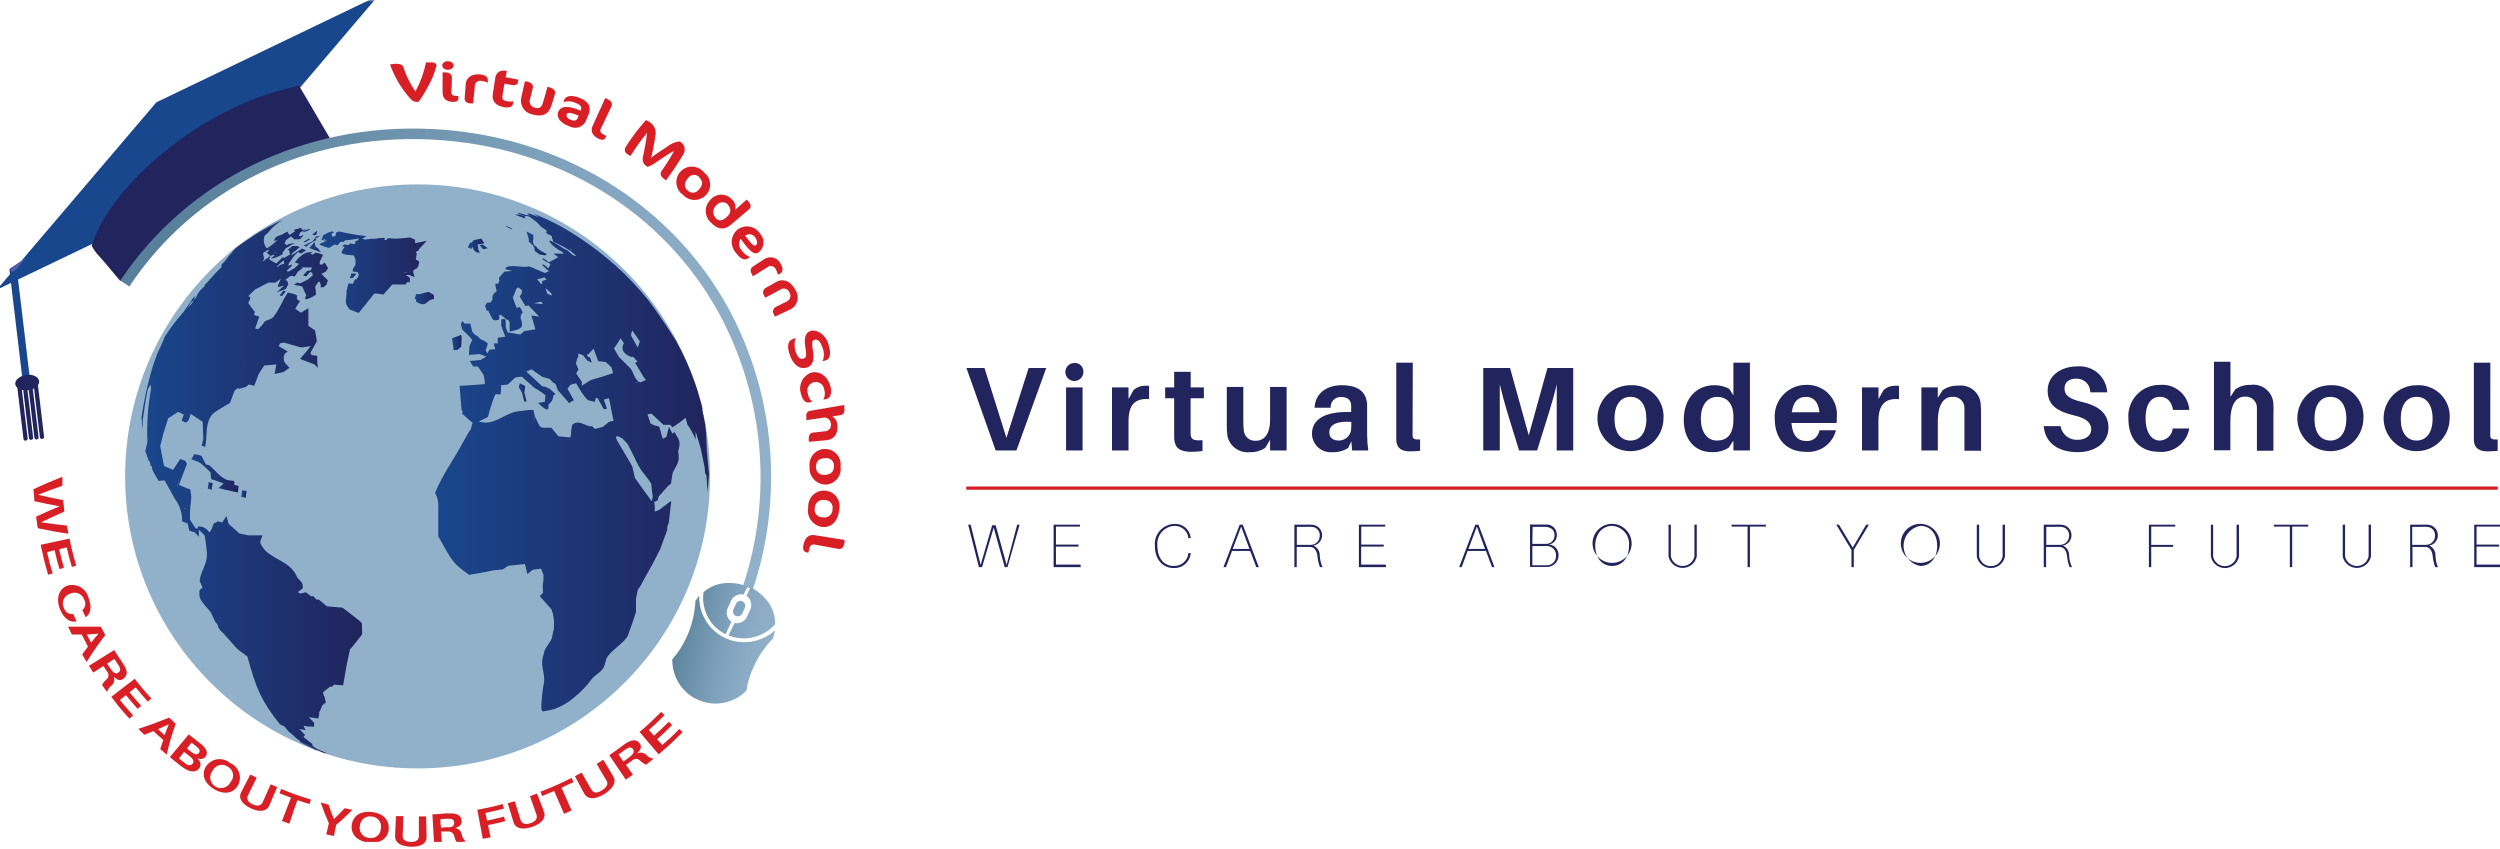 <svg width="677" height="230" viewBox="0 0 677 230" fill="none" xmlns="http://www.w3.org/2000/svg">
    <g clip-path="url(#clip0_834_3215)">
        <mask id="mask0_834_3215" style="mask-type:luminance" maskUnits="userSpaceOnUse" x="-3" y="0" width="683" height="230">
            <path d="M679.969 0H-2.969V230H679.969V0Z" fill="white" class="svg-elem-1"></path>
        </mask>
        <g mask="url(#mask0_834_3215)">
            <path d="M272.831 153.58H272.074L269.092 142.869L265.94 153.58H265.084L262.176 142.088H262.861L265.549 152.995L268.677 142.235H269.63L272.587 152.97L275.446 142.088H276.105L272.831 153.58Z" fill="#21245D" class="svg-elem-2"></path>
            <path d="M292.65 153.58H285.319V142.088H292.455V142.601H285.954V147.48H292.064V148.017H285.954V152.897H292.626L292.65 153.58Z" fill="#21245D" class="svg-elem-3"></path>
            <path d="M322.44 145.553V145.724H321.806V145.553C321.669 144.648 321.199 143.826 320.491 143.245C319.784 142.664 318.885 142.365 317.968 142.405C317.31 142.448 316.663 142.623 316.074 142.922C315.482 143.22 314.96 143.635 314.535 144.142C314.11 144.648 313.791 145.235 313.6 145.868C313.409 146.501 313.351 147.165 313.424 147.822C313.424 151.409 315.403 153.263 317.823 153.263C318.782 153.308 319.723 152.992 320.461 152.378C321.199 151.763 321.678 150.895 321.806 149.945V149.774H322.44V149.945C322.313 151.062 321.757 152.087 320.895 152.809C320.03 153.531 318.922 153.894 317.798 153.824C314.793 153.824 312.741 151.384 312.741 147.871C312.665 147.125 312.747 146.373 312.974 145.66C313.205 144.947 313.579 144.288 314.073 143.725C314.568 143.163 315.175 142.707 315.852 142.388C316.532 142.069 317.267 141.892 318.017 141.869C319.086 141.805 320.139 142.151 320.962 142.835C321.785 143.52 322.313 144.492 322.44 145.553Z" fill="#21245D" class="svg-elem-4"></path>
            <path d="M333.633 149.188L331.994 153.58H331.311L335.71 142.088H336.539L340.889 153.58H340.206L338.546 149.188H333.633ZM338.348 148.652L336.102 142.601L333.828 148.652H338.348Z" fill="#21245D" class="svg-elem-5"></path>
            <path d="M358.142 153.58H357.435C357.073 152.606 356.843 151.589 356.752 150.555C356.603 149.31 356.041 148.115 354.724 148.115H351.154V153.58H350.519V142.088H353.549C354.095 142.051 354.642 142.051 355.185 142.088C355.899 142.091 356.582 142.36 357.107 142.84C357.632 143.32 357.957 143.978 358.021 144.685C358.084 145.393 357.884 146.099 357.453 146.665C357.025 147.232 356.4 147.618 355.698 147.749C356.211 147.971 356.645 148.341 356.946 148.81C357.243 149.28 357.398 149.827 357.386 150.384C357.438 151.487 357.696 152.571 358.142 153.58ZM353.719 147.554H354.942C355.589 147.554 356.211 147.297 356.67 146.839C357.128 146.381 357.386 145.761 357.386 145.114C357.417 144.8 357.38 144.483 357.28 144.185C357.18 143.886 357.016 143.612 356.8 143.381C356.588 143.151 356.324 142.968 356.032 142.846C355.744 142.724 355.428 142.665 355.112 142.674C354.617 142.634 354.12 142.634 353.622 142.674H351.178V147.554H353.719Z" fill="#21245D" class="svg-elem-6"></path>
            <path d="M375.322 153.58H367.99V142.088H375.125V142.601H368.625V147.48H374.712V148.017H368.601V152.897H375.274L375.322 153.58Z" fill="#21245D" class="svg-elem-7"></path>
            <path d="M397.439 149.188L395.826 153.58H395.14L399.515 142.088H400.371L404.697 153.58H404.036L402.399 149.188H397.439ZM402.153 148.652L399.931 142.601L397.657 148.652H402.153Z" fill="#21245D" class="svg-elem-8"></path>
            <path d="M422.047 150.457C422.044 150.866 421.959 151.27 421.801 151.647C421.641 152.023 421.407 152.364 421.112 152.65C420.821 152.936 420.472 153.161 420.092 153.312C419.713 153.463 419.306 153.538 418.896 153.531C418.489 153.555 418.079 153.555 417.673 153.531H414.327V142.039H418.699C419.075 142.019 419.449 142.076 419.798 142.206C420.15 142.336 420.469 142.536 420.739 142.795C421.009 143.053 421.225 143.364 421.37 143.708C421.516 144.053 421.589 144.423 421.583 144.797C421.638 145.429 421.446 146.058 421.042 146.55C420.642 147.041 420.065 147.358 419.433 147.432C419.804 147.456 420.168 147.555 420.502 147.72C420.833 147.886 421.131 148.117 421.373 148.398C421.619 148.68 421.801 149.007 421.917 149.36C422.035 149.714 422.078 150.087 422.047 150.457ZM414.962 147.285H418.529C418.844 147.305 419.16 147.26 419.458 147.152C419.755 147.045 420.029 146.877 420.259 146.659C420.487 146.442 420.669 146.179 420.794 145.888C420.915 145.597 420.976 145.283 420.973 144.967C420.973 143.308 419.752 142.747 418.529 142.674H415.035L414.962 147.285ZM421.364 150.506C421.395 150.152 421.346 149.797 421.225 149.463C421.1 149.13 420.909 148.828 420.657 148.577C420.405 148.326 420.101 148.133 419.767 148.011C419.433 147.889 419.078 147.841 418.723 147.871H414.962V153.068H417.919H418.699C419.051 153.1 419.403 153.056 419.734 152.94C420.065 152.824 420.365 152.638 420.621 152.396C420.872 152.152 421.07 151.858 421.197 151.532C421.325 151.206 421.382 150.856 421.364 150.506Z" fill="#21245D" class="svg-elem-9"></path>
            <path d="M441.817 147.822C441.683 148.832 441.264 149.782 440.606 150.559C439.947 151.337 439.076 151.908 438.101 152.204C437.127 152.501 436.085 152.51 435.105 152.231C434.124 151.952 433.244 151.397 432.573 150.631C431.899 149.866 431.462 148.923 431.313 147.916C431.161 146.909 431.307 145.88 431.729 144.953C432.148 144.025 432.828 143.239 433.687 142.688C434.543 142.136 435.542 141.843 436.562 141.844C437.312 141.856 438.052 142.025 438.733 142.34C439.413 142.654 440.02 143.108 440.515 143.671C441.009 144.234 441.383 144.894 441.604 145.609C441.829 146.324 441.902 147.078 441.817 147.822ZM441.131 147.822C441.207 147.164 441.146 146.497 440.952 145.863C440.76 145.228 440.442 144.64 440.014 144.133C439.586 143.626 439.057 143.212 438.465 142.915C437.873 142.618 437.224 142.444 436.562 142.405C434.118 142.405 431.993 144.357 431.993 147.822C431.993 151.287 434.021 153.263 436.562 153.263C439.103 153.263 441.131 151.287 441.131 147.822Z" fill="#21245D" class="svg-elem-10"></path>
            <path d="M459.486 149.603C459.486 149.872 459.486 150.238 459.486 150.701C459.297 151.576 458.818 152.36 458.119 152.923C457.424 153.486 456.556 153.793 455.66 153.793C454.765 153.793 453.897 153.486 453.198 152.923C452.503 152.36 452.02 151.576 451.835 150.701C451.835 150.238 451.835 149.872 451.835 149.603V142.088H452.47V149.628C452.47 149.994 452.47 150.311 452.47 150.652C452.615 151.39 453.013 152.055 453.596 152.532C454.176 153.01 454.907 153.271 455.66 153.271C456.413 153.271 457.142 153.01 457.725 152.532C458.305 152.055 458.702 151.39 458.848 150.652C458.848 150.311 458.848 149.994 458.848 149.628V142.088H459.486V149.603Z" fill="#21245D" class="svg-elem-11"></path>
            <path d="M473.879 142.601V153.58H473.244V142.601H468.918V142.088H478.205V142.601H473.879Z" fill="#21245D" class="svg-elem-12"></path>
            <path d="M502.006 153.58H501.372V148.92L497.267 142.088H497.999L501.715 148.286L505.355 142.088H506.089L502.006 148.92V153.58Z" fill="#21245D" class="svg-elem-13"></path>
            <path d="M525.297 147.822C525.164 148.832 524.745 149.782 524.086 150.559C523.427 151.337 522.556 151.908 521.582 152.204C520.607 152.501 519.566 152.51 518.585 152.231C517.605 151.952 516.724 151.397 516.053 150.631C515.379 149.866 514.942 148.923 514.793 147.916C514.642 146.909 514.787 145.88 515.209 144.953C515.628 144.025 516.308 143.239 517.167 142.688C518.023 142.136 519.022 141.843 520.042 141.844C520.792 141.856 521.533 142.025 522.213 142.34C522.893 142.654 523.5 143.108 523.995 143.671C524.49 144.234 524.863 144.894 525.085 145.609C525.31 146.324 525.382 147.078 525.297 147.822ZM524.587 147.822C524.587 144.357 522.559 142.405 520.042 142.405C518.764 142.633 517.611 143.301 516.776 144.293C515.944 145.286 515.488 146.54 515.488 147.834C515.488 149.129 515.944 150.383 516.776 151.375C517.611 152.368 518.764 153.036 520.042 153.263C522.559 153.263 524.587 151.287 524.587 147.822Z" fill="#21245D" class="svg-elem-14"></path>
            <path d="M542.942 149.603C542.96 149.969 542.96 150.336 542.942 150.701C542.766 151.583 542.292 152.377 541.597 152.948C540.902 153.518 540.027 153.831 539.129 153.831C538.227 153.831 537.356 153.518 536.661 152.948C535.965 152.377 535.489 151.583 535.316 150.701C535.316 150.238 535.316 149.872 535.316 149.603V142.088H535.95V149.628C535.95 149.994 535.95 150.311 535.95 150.652C536.084 151.398 536.472 152.074 537.055 152.561C537.635 153.048 538.37 153.315 539.129 153.315C539.888 153.315 540.622 153.048 541.202 152.561C541.782 152.074 542.174 151.398 542.304 150.652C542.329 150.311 542.329 149.969 542.304 149.628V142.088H542.942V149.603Z" fill="#21245D" class="svg-elem-15"></path>
            <path d="M561.096 153.58H560.438C560.076 152.607 559.846 151.589 559.755 150.555C559.606 149.311 559.044 148.115 557.724 148.115H554.083V153.58H553.449V142.088H556.503C557.04 142.051 557.578 142.051 558.115 142.088C558.829 142.092 559.512 142.36 560.037 142.84C560.559 143.32 560.887 143.978 560.951 144.686C561.014 145.393 560.811 146.099 560.383 146.665C559.955 147.232 559.329 147.618 558.628 147.749C559.141 147.972 559.572 148.341 559.873 148.81C560.173 149.28 560.328 149.827 560.316 150.384C560.359 151.491 560.626 152.578 561.096 153.58ZM556.649 147.554H557.872C558.519 147.554 559.141 147.297 559.6 146.839C560.058 146.381 560.316 145.761 560.316 145.114C560.347 144.8 560.31 144.484 560.21 144.185C560.11 143.886 559.946 143.612 559.73 143.381C559.515 143.151 559.254 142.968 558.962 142.846C558.671 142.724 558.358 142.665 558.042 142.674C557.553 142.634 557.065 142.634 556.576 142.674H554.132V147.554H556.649Z" fill="#21245D" class="svg-elem-16"></path>
            <path d="M582.554 147.554H588.492V148.091H582.554V153.58H581.919V142.088H589.054V142.601H582.554V147.554Z" fill="#21245D" class="svg-elem-17"></path>
            <path d="M606.331 149.603C606.331 149.872 606.331 150.238 606.331 150.701C606.155 151.583 605.681 152.377 604.986 152.948C604.291 153.518 603.417 153.831 602.518 153.831C601.616 153.831 600.745 153.518 600.05 152.948C599.355 152.377 598.881 151.583 598.705 150.701C598.684 150.336 598.684 149.969 598.705 149.603V142.088H599.315V149.628C599.291 149.969 599.291 150.311 599.315 150.652C599.449 151.398 599.837 152.074 600.42 152.561C601 153.048 601.735 153.315 602.494 153.315C603.253 153.315 603.987 153.048 604.567 152.561C605.147 152.074 605.539 151.398 605.669 150.652C605.669 150.311 605.669 149.994 605.669 149.628V142.088H606.307L606.331 149.603Z" fill="#21245D" class="svg-elem-18"></path>
            <path d="M620.724 142.601V153.58H620.09V142.601H615.763V142.088H625.074V142.601H620.724Z" fill="#21245D" class="svg-elem-19"></path>
            <path d="M642.057 149.603C642.057 149.872 642.057 150.238 642.057 150.701C641.872 151.576 641.389 152.36 640.694 152.923C639.999 153.486 639.13 153.793 638.232 153.793C637.336 153.793 636.468 153.486 635.773 152.923C635.078 152.36 634.595 151.576 634.41 150.701C634.41 150.238 634.41 149.872 634.41 149.603V142.088H635.044V149.628C635.044 149.994 635.044 150.311 635.044 150.652C635.19 151.39 635.588 152.055 636.167 152.532C636.75 153.01 637.479 153.271 638.232 153.271C638.988 153.271 639.716 153.01 640.299 152.532C640.879 152.055 641.277 151.39 641.423 150.652C641.423 150.311 641.423 149.994 641.423 149.628V142.088H642.057V149.603Z" fill="#21245D" class="svg-elem-20"></path>
            <path d="M660.19 153.58H659.456C659.094 152.607 658.864 151.589 658.773 150.555C658.624 149.311 658.086 148.115 656.745 148.115H653.299V153.58H652.661V142.088H655.719C656.253 142.051 656.793 142.051 657.331 142.088C658.041 142.092 658.727 142.36 659.249 142.84C659.774 143.32 660.099 143.978 660.166 144.686C660.23 145.393 660.026 146.099 659.598 146.665C659.167 147.232 658.542 147.618 657.844 147.749C658.354 147.971 658.788 148.341 659.088 148.81C659.389 149.28 659.541 149.827 659.529 150.384C659.535 151.483 659.759 152.569 660.19 153.58ZM655.743 147.554H656.963C657.613 147.554 658.232 147.297 658.691 146.839C659.149 146.381 659.407 145.761 659.407 145.114C659.437 144.8 659.404 144.484 659.301 144.185C659.201 143.886 659.037 143.612 658.824 143.381C658.609 143.151 658.348 142.968 658.056 142.846C657.765 142.724 657.449 142.665 657.133 142.674C656.647 142.633 656.156 142.633 655.67 142.674H653.226V147.554H655.743Z" fill="#21245D" class="svg-elem-21"></path>
            <path d="M677.346 153.58H670.014V142.088H677.152V142.601H670.652V147.48H676.784V148.017H670.652V152.897H677.322L677.346 153.58Z" fill="#21245D" class="svg-elem-22"></path>
            <path d="M269.631 121.984L261.714 99.659H266.601L272.54 118.568L278.551 99.659H283.317L275.252 121.984H269.631Z" fill="#21245D" class="svg-elem-23"></path>
            <path d="M293.384 100.732C293.384 101.215 293.241 101.686 292.973 102.088C292.704 102.489 292.323 102.802 291.876 102.986C291.429 103.171 290.938 103.219 290.464 103.125C289.99 103.031 289.554 102.799 289.213 102.457C288.871 102.116 288.638 101.682 288.544 101.208C288.45 100.735 288.498 100.244 288.683 99.799C288.868 99.353 289.181 98.972 289.583 98.704C289.985 98.436 290.458 98.292 290.941 98.292C291.267 98.271 291.595 98.319 291.901 98.434C292.207 98.549 292.485 98.728 292.717 98.959C292.948 99.19 293.127 99.468 293.242 99.774C293.358 100.08 293.406 100.406 293.384 100.732ZM288.693 121.984V104.904H293.165V121.984H288.693Z" fill="#21245D" class="svg-elem-24"></path>
            <path d="M311.174 104.49V108.076C307.458 107.832 305.603 109.467 305.603 114.103V121.984H301.13V104.904H305.603V108.052L306.969 105.612C307.786 104.888 308.837 104.481 309.926 104.465C310.342 104.42 310.761 104.428 311.174 104.49Z" fill="#21245D" class="svg-elem-25"></path>
            <path d="M322.416 115.811C322.389 116.315 322.389 116.82 322.416 117.323C322.416 119.007 323.147 119.397 325.64 119.202V122.13C324.668 122.276 323.691 122.349 322.707 122.35C319.359 122.35 318.163 121.252 317.968 118.812C317.968 118.055 317.968 117.299 317.968 116.372V107.857H315.524V104.904H317.968V100.683H322.44V104.904H326.007V107.857H322.416V115.811Z" fill="#21245D" class="svg-elem-26"></path>
            <path d="M348.415 121.984H343.943V119.08L342.626 121.276C341.402 122.101 339.945 122.511 338.47 122.447C337.094 122.599 335.71 122.237 334.587 121.431C333.463 120.624 332.68 119.43 332.386 118.08C332.24 117.037 332.182 115.985 332.213 114.932V104.782H336.688V114.005C336.685 114.82 336.724 115.635 336.809 116.445C336.824 116.86 336.921 117.268 337.1 117.643C337.283 118.018 337.535 118.352 337.85 118.624C338.163 118.897 338.53 119.101 338.928 119.226C339.326 119.351 339.742 119.392 340.158 119.349C342.38 119.349 343.943 117.494 343.943 113.615V104.782H348.415V121.984Z" fill="#21245D" class="svg-elem-27"></path>
            <path d="M365.938 119.47L365.106 121.301C363.834 122.114 362.341 122.514 360.832 122.447C360.134 122.515 359.429 122.437 358.761 122.218C358.096 121.999 357.483 121.645 356.961 121.177C356.439 120.709 356.02 120.137 355.732 119.499C355.443 118.861 355.291 118.17 355.282 117.47C355.282 113.688 358.534 111.565 364.791 111.565H365.89V111.199C365.923 110.663 365.923 110.125 365.89 109.589C365.768 108.393 364.985 107.515 363.224 107.515C362.839 107.485 362.447 107.54 362.083 107.676C361.718 107.812 361.384 108.025 361.111 108.301C360.838 108.578 360.625 108.91 360.495 109.276C360.361 109.641 360.31 110.031 360.343 110.419H355.993C356.138 106.515 359.265 104.319 363.324 104.319C368.212 104.319 369.97 106.442 370.216 109.418C370.216 110.223 370.216 111.126 370.216 112.053V117.616C370.219 119.078 370.325 120.537 370.531 121.984H366.157L365.938 119.47ZM365.938 115.64V114.249C362.371 114.005 359.976 114.81 359.976 117.08C359.976 118.592 361.002 119.3 362.59 119.3C363.054 119.299 363.516 119.201 363.937 119.011C364.363 118.822 364.742 118.546 365.055 118.201C365.364 117.857 365.598 117.45 365.744 117.009C365.887 116.568 365.938 116.102 365.89 115.64H365.938Z" fill="#21245D" class="svg-elem-28"></path>
            <path d="M382.532 116.372C382.532 117.031 382.532 117.494 382.532 117.958C382.532 118.812 383.021 119.104 384.56 119.007V122.081C383.644 122.182 382.721 122.231 381.798 122.227C379.6 122.227 378.206 121.398 378.109 119.178C378.109 118.397 378.109 117.592 378.109 116.469V98.219H382.581L382.532 116.372Z" fill="#21245D" class="svg-elem-29"></path>
            <path d="M426.03 121.984H421.558V111.663C421.558 109.223 421.558 106.368 421.558 104.026C421.021 106.466 420.214 109.345 419.482 111.639L416.255 121.984H411.367L408.167 111.614C407.481 109.345 406.677 106.368 406.139 104.075C406.139 106.393 406.139 109.345 406.139 111.663V121.984H401.667V99.659H408.923L413.984 117.885L419.042 99.659H426.03V121.984Z" fill="#21245D" class="svg-elem-30"></path>
            <path d="M450.469 113.395C450.442 115.155 449.892 116.867 448.89 118.316C447.892 119.765 446.483 120.887 444.847 121.54C443.21 122.194 441.416 122.35 439.692 121.989C437.967 121.628 436.386 120.766 435.15 119.512C433.914 118.257 433.077 116.666 432.743 114.938C432.412 113.21 432.597 111.422 433.277 109.798C433.957 108.175 435.105 106.789 436.571 105.814C438.04 104.839 439.762 104.319 441.525 104.319C442.731 104.246 443.939 104.431 445.068 104.864C446.198 105.296 447.218 105.964 448.068 106.825C448.915 107.685 449.567 108.716 449.98 109.85C450.396 110.983 450.563 112.192 450.469 113.395ZM445.827 113.395C445.827 109.662 444.212 107.466 441.525 107.466C438.839 107.466 437.199 109.662 437.199 113.395C437.199 117.128 438.839 119.3 441.525 119.3C444.212 119.3 445.851 117.08 445.851 113.395H445.827Z" fill="#21245D" class="svg-elem-31"></path>
            <path d="M473.879 121.984H469.407V119.349L468.111 121.252C466.772 122.083 465.214 122.5 463.639 122.447C458.751 122.447 455.964 118.787 455.964 113.712C455.964 107.466 459.777 104.319 464.225 104.319C465.639 104.288 467.036 104.624 468.281 105.295L469.407 107.076V98.219H473.879V121.984ZM469.407 113.591V112.736C469.407 108.857 467.182 107.466 465.105 107.466C462.516 107.466 460.585 109.442 460.585 113.42C460.585 116.933 462.27 119.3 464.935 119.3C467.598 119.3 469.407 117.787 469.407 113.591Z" fill="#21245D" class="svg-elem-32"></path>
            <path d="M497.34 114.542H485.121C485.415 118.177 487.027 119.422 489.104 119.422C489.963 119.491 490.813 119.229 491.484 118.688C492.152 118.147 492.586 117.37 492.698 116.518H497.17C496.733 118.309 495.664 119.883 494.161 120.953C492.659 122.023 490.822 122.519 488.982 122.35C484.24 122.35 480.6 119.397 480.6 113.346C480.515 112.159 480.679 110.967 481.083 109.847C481.487 108.727 482.121 107.705 482.947 106.845C483.77 105.985 484.765 105.307 485.87 104.855C486.972 104.403 488.156 104.187 489.35 104.221C490.47 104.206 491.581 104.426 492.61 104.868C493.639 105.309 494.565 105.962 495.324 106.783C496.086 107.605 496.663 108.576 497.024 109.636C497.382 110.695 497.516 111.818 497.413 112.932C497.425 113.47 497.401 114.008 497.34 114.542ZM485.121 111.639H492.698C492.428 108.93 491.183 107.466 489.055 107.466C486.93 107.466 485.609 108.784 485.218 111.639H485.121Z" fill="#21245D" class="svg-elem-33"></path>
            <path d="M514.25 104.49V108.076C510.537 107.832 508.679 109.467 508.679 114.103V121.984H504.231V104.904H508.703V108.052L510.072 105.612C510.88 104.893 511.921 104.486 513.005 104.465C513.418 104.42 513.837 104.428 514.25 104.49Z" fill="#21245D" class="svg-elem-34"></path>
            <path d="M536.463 112.297V122.057H531.967V112.907C531.967 112.2 531.967 111.37 531.967 110.467C531.973 110.046 531.891 109.629 531.721 109.242C531.554 108.856 531.308 108.509 530.996 108.226C530.683 107.942 530.316 107.728 529.915 107.597C529.514 107.466 529.089 107.421 528.67 107.466C526.494 107.466 524.76 109.345 524.76 114.127V121.984H520.312V104.904H524.76V107.686L526.102 105.636C527.319 104.795 528.78 104.375 530.258 104.441C530.984 104.342 531.721 104.392 532.426 104.586C533.13 104.781 533.789 105.117 534.359 105.573C534.93 106.029 535.404 106.597 535.75 107.241C536.093 107.885 536.305 108.593 536.366 109.321C536.454 110.31 536.488 111.304 536.463 112.297Z" fill="#21245D" class="svg-elem-35"></path>
            <path d="M570.629 106.246H566.06C566.066 105.747 565.972 105.251 565.778 104.79C565.587 104.329 565.301 103.911 564.943 103.564C564.585 103.217 564.157 102.947 563.689 102.77C563.222 102.593 562.721 102.514 562.223 102.538C560.438 102.538 559.069 103.392 559.069 105.197C559.069 107.003 560.268 108.003 563.835 108.857C568.723 109.979 570.972 112.249 570.972 115.835C570.972 120.056 567.111 122.447 562.687 122.447C557.359 122.447 553.865 120.007 553.425 115.396H557.994C558.173 116.477 558.747 117.454 559.603 118.139C560.462 118.824 561.543 119.167 562.639 119.104C564.667 119.104 566.303 118.007 566.303 116.299C566.303 114.591 565.131 113.322 561.831 112.541C557.262 111.443 554.5 109.857 554.5 105.758C554.5 101.659 558.215 99.219 562.49 99.219C563.492 99.126 564.5 99.236 565.459 99.542C566.415 99.848 567.302 100.344 568.061 101C568.82 101.657 569.439 102.46 569.882 103.361C570.322 104.263 570.578 105.244 570.629 106.246Z" fill="#21245D" class="svg-elem-36"></path>
            <path d="M592.867 111.004H588.468C588.028 108.564 586.731 107.466 584.901 107.466C582.627 107.466 581.015 109.321 581.015 113.225C581.015 117.128 582.627 119.3 584.849 119.3C585.739 119.291 586.595 118.95 587.244 118.345C587.894 117.741 588.298 116.915 588.371 116.03H592.843C592.527 117.93 591.504 119.64 589.974 120.814C588.444 121.987 586.525 122.536 584.606 122.35C579.913 122.35 576.37 119.373 576.37 113.42C576.267 112.235 576.416 111.043 576.804 109.919C577.193 108.796 577.815 107.767 578.629 106.899C579.442 106.031 580.429 105.345 581.528 104.883C582.624 104.422 583.808 104.196 584.998 104.221C585.96 104.148 586.929 104.266 587.846 104.567C588.765 104.869 589.612 105.349 590.344 105.979C591.076 106.61 591.674 107.378 592.108 108.24C592.539 109.103 592.797 110.042 592.867 111.004Z" fill="#21245D" class="svg-elem-37"></path>
            <path d="M615.642 112.297V122.057H611.17V112.907C611.17 112.2 611.17 111.37 611.17 110.468C611.182 110.042 611.103 109.619 610.939 109.227C610.775 108.834 610.53 108.482 610.217 108.193C609.904 107.904 609.531 107.685 609.127 107.552C608.723 107.418 608.295 107.372 607.87 107.417C605.696 107.417 603.984 109.296 603.984 114.078V121.935H599.537V97.951H604.008V107.466L605.329 105.417C606.55 104.582 608.007 104.163 609.485 104.221C610.211 104.123 610.948 104.172 611.656 104.367C612.363 104.561 613.022 104.896 613.596 105.352C614.17 105.808 614.643 106.376 614.992 107.02C615.338 107.664 615.551 108.372 615.618 109.101C615.688 110.165 615.697 111.232 615.642 112.297Z" fill="#21245D" class="svg-elem-38"></path>
            <path d="M640.005 113.395C639.974 115.155 639.425 116.867 638.426 118.316C637.424 119.765 636.019 120.887 634.382 121.54C632.746 122.194 630.952 122.35 629.227 121.989C627.503 121.628 625.921 120.766 624.686 119.512C623.45 118.257 622.612 116.666 622.278 114.938C621.944 113.21 622.13 111.422 622.813 109.798C623.493 108.175 624.64 106.789 626.106 105.814C627.573 104.839 629.297 104.319 631.061 104.319C632.266 104.241 633.478 104.424 634.607 104.855C635.736 105.286 636.762 105.955 637.609 106.816C638.459 107.677 639.112 108.71 639.525 109.845C639.938 110.98 640.102 112.191 640.005 113.395ZM635.384 113.395C635.384 109.662 633.748 107.466 631.061 107.466C628.371 107.466 626.759 109.662 626.759 113.395C626.759 117.128 628.371 119.3 631.061 119.3C633.748 119.3 635.384 117.08 635.384 113.395Z" fill="#21245D" class="svg-elem-39"></path>
            <path d="M663.366 113.395C663.338 115.155 662.789 116.867 661.787 118.316C660.788 119.765 659.38 120.887 657.743 121.54C656.107 122.194 654.313 122.35 652.588 121.989C650.864 121.628 649.282 120.766 648.047 119.512C646.811 118.257 645.973 116.666 645.639 114.938C645.308 113.21 645.494 111.422 646.174 109.798C646.854 108.175 648.001 106.789 649.468 105.814C650.937 104.839 652.658 104.319 654.422 104.319C655.63 104.241 656.839 104.424 657.968 104.855C659.1 105.286 660.123 105.955 660.974 106.816C661.821 107.677 662.473 108.71 662.886 109.845C663.299 110.98 663.463 112.191 663.366 113.395ZM658.748 113.395C658.748 109.662 657.109 107.466 654.422 107.466C651.732 107.466 650.12 109.662 650.12 113.395C650.12 117.128 651.732 119.3 654.422 119.3C657.109 119.3 658.748 117.08 658.748 113.395Z" fill="#21245D" class="svg-elem-40"></path>
            <path d="M674.365 116.372C674.365 117.031 674.365 117.494 674.365 117.958C674.365 118.812 674.854 119.104 676.369 119.007V122.081C675.461 122.182 674.547 122.231 673.633 122.227C671.408 122.227 670.015 121.398 669.917 119.178C669.917 118.397 669.917 117.592 669.917 116.469V98.219H674.389L674.365 116.372Z" fill="#21245D" class="svg-elem-41"></path>
            <path d="M676.393 131.743H261.663V132.622H676.393V131.743Z" fill="#D91F26" class="svg-elem-42"></path>
            <path d="M113.083 208.087C156.825 208.087 192.285 172.684 192.285 129.011C192.285 85.338 156.825 49.934 113.083 49.934C69.341 49.934 33.881 85.338 33.881 129.011C33.881 172.684 69.341 208.087 113.083 208.087Z" fill="#91B1CB" class="svg-elem-43"></path>
            <path d="M113.353 27.584H113.231C112.866 27.636 112.494 27.596 112.149 27.468C111.803 27.34 111.495 27.128 111.251 26.852C108.76 24.12 106.84 20.918 105.606 17.434L107.293 17.264C108.392 17.264 109.077 17.63 109.272 18.264C110.005 20.581 111.094 22.77 112.498 24.754C113.846 22.296 114.811 19.647 115.357 16.898H116.97C117.654 16.898 118.216 17.215 118.192 17.8C117.771 19.499 117.139 21.138 116.31 22.68C115.455 24.39 114.466 26.03 113.353 27.584Z" fill="#D91F26" class="svg-elem-44"></path>
            <path d="M121.245 18.898C120.414 18.898 119.73 18.337 119.755 17.703C119.779 17.068 120.463 16.556 121.319 16.58C122.174 16.605 122.882 17.142 122.858 17.776C122.834 18.41 122.076 18.898 121.245 18.898ZM122.687 27.584C120.83 27.584 119.828 26.633 119.852 24.998V19.606H120.585C121.759 19.606 122.418 20.143 122.369 21.143C122.369 22.631 122.369 23.388 122.223 24.876C122.223 25.681 122.614 25.95 123.664 25.998H124.129V26.438C124.153 27.316 123.713 27.633 122.687 27.584Z" fill="#D91F26" class="svg-elem-45"></path>
            <path d="M131.926 22.314C131.468 22.111 130.982 21.979 130.484 21.924C130.255 21.857 130.013 21.846 129.779 21.892C129.545 21.938 129.325 22.039 129.139 22.187C128.952 22.335 128.804 22.526 128.706 22.744C128.608 22.961 128.564 23.199 128.578 23.436C128.383 25.242 128.285 26.169 128.114 27.999H127.454C126.403 27.999 125.768 27.413 125.816 26.584L126.11 22.924C126.11 21.338 127.429 19.85 130.142 20.167C131.706 20.338 132.17 21.119 132.097 21.704V22.412L131.926 22.314Z" fill="#D91F26" class="svg-elem-46"></path>
            <path d="M136.642 19.142H137.253L136.936 20.923C138.328 21.167 139.013 21.289 140.406 21.582L140.235 22.387C140.235 22.778 139.575 23.217 138.573 23.022C137.571 22.826 137.4 22.778 136.618 22.656C136.423 23.9 136.3 24.51 136.08 25.754C135.86 26.999 136.374 27.243 137.327 27.413C137.899 27.53 138.489 27.53 139.062 27.413L138.915 28.121C138.744 28.926 137.962 29.268 136.471 29.024C134.15 28.585 133.172 27.365 133.441 25.51L134.174 20.777C134.297 20.241 134.622 19.772 135.082 19.468C135.541 19.163 136.1 19.047 136.642 19.142Z" fill="#D91F26" class="svg-elem-47"></path>
            <path d="M144.339 31.024C143.823 30.952 143.327 30.774 142.883 30.503C142.438 30.232 142.054 29.873 141.754 29.447C141.454 29.022 141.245 28.54 141.139 28.031C141.032 27.521 141.032 26.996 141.137 26.486C141.553 24.73 141.748 23.827 142.139 22.046H142.604C143.997 22.363 144.51 22.997 144.265 23.9C144.021 24.803 143.85 25.608 143.557 26.755C143.458 27.002 143.416 27.268 143.433 27.534C143.449 27.799 143.524 28.058 143.653 28.291C143.781 28.524 143.96 28.726 144.176 28.882C144.391 29.038 144.639 29.145 144.901 29.195C145.854 29.463 146.66 29.195 147.027 27.804C147.515 26.072 147.784 25.218 148.273 23.485L148.713 23.607C150.106 24.022 150.546 24.681 150.253 25.559C149.959 26.438 149.715 27.291 149.373 28.438C148.615 30.951 146.953 31.732 144.339 31.024Z" fill="#D91F26" class="svg-elem-48"></path>
            <path d="M154.236 34.221C154.096 34.15 153.948 34.093 153.797 34.05C151.744 33.269 150.669 31.781 151.133 30.39C151.597 28.999 153.161 28.365 156.485 29.658L157.242 29.975C157.658 28.926 157.242 28.365 155.825 27.853C154.808 27.367 153.642 27.297 152.575 27.657L152.77 27.047C153.063 26.218 154.359 25.51 156.802 26.438C159.246 27.365 160.395 28.877 159.246 31.317L158.537 33.001C158.122 33.724 157.439 34.257 156.636 34.484C155.832 34.712 154.971 34.618 154.236 34.221ZM156.68 31.293L155.898 31C154.212 30.341 153.626 30.512 153.454 31C153.283 31.488 153.675 32.123 154.652 32.489C155.629 32.855 156.192 32.635 156.485 31.878L156.68 31.293Z" fill="#D91F26" class="svg-elem-49"></path>
            <path d="M162.106 37.588C160.42 36.758 159.833 35.563 160.493 34.075C161.862 31.073 162.546 29.561 163.89 26.559L164.55 26.852C165.674 27.389 165.918 28.145 165.576 28.829L162.692 34.879C162.35 35.611 162.692 36.051 163.645 36.539L164.208 36.807L164.012 37.197C163.694 37.954 163.083 38.027 162.106 37.588Z" fill="#D91F26" class="svg-elem-50"></path>
            <path d="M179.626 48.275C179.45 48.176 179.298 48.041 179.179 47.879C179.061 47.716 178.979 47.53 178.939 47.333C178.9 47.136 178.904 46.933 178.951 46.737C178.997 46.542 179.086 46.358 179.21 46.201C180.435 44.49 181.553 42.705 182.558 40.857C182.241 41.028 181.776 41.248 181.336 41.516C179.699 42.565 178.893 43.126 177.28 44.224C176.684 44.621 176.044 44.948 175.374 45.2L174.836 44.834C174.49 44.543 174.239 44.155 174.113 43.721C173.986 43.287 173.992 42.825 174.127 42.394C174.519 40.516 174.714 39.564 175.032 37.661C175.032 37.075 175.203 36.368 175.227 35.953C173.592 37.951 172.09 40.054 170.731 42.248C170.486 42.116 170.249 41.969 170.022 41.809C169.842 41.73 169.681 41.613 169.55 41.467C169.419 41.321 169.321 41.148 169.263 40.96C169.205 40.773 169.189 40.575 169.214 40.38C169.24 40.186 169.307 39.999 169.411 39.833C171.037 37.238 172.885 34.789 174.934 32.513L175.447 32.806C176.109 33.096 176.667 33.581 177.046 34.195C177.426 34.81 177.61 35.525 177.573 36.246C177.28 38.051 177.133 38.93 176.791 40.711C176.685 41.419 176.505 42.114 176.254 42.785C176.543 42.534 176.845 42.298 177.158 42.077C178.477 41.15 179.162 40.711 180.506 39.833C181.516 38.963 182.771 38.426 184.098 38.295L184.342 38.466C184.878 38.824 185.251 39.378 185.379 40.009C185.507 40.64 185.38 41.295 185.027 41.833C183.582 44.253 182.016 46.598 180.335 48.86L179.626 48.275Z" fill="#D91F26" class="svg-elem-51"></path>
            <path d="M190.648 46.713C191.113 47.052 191.501 47.485 191.785 47.985C192.07 48.485 192.244 49.039 192.298 49.612C192.351 50.184 192.281 50.761 192.094 51.305C191.906 51.848 191.605 52.346 191.21 52.764C190.814 53.199 190.331 53.547 189.792 53.785C189.253 54.022 188.671 54.145 188.082 54.145C187.493 54.145 186.911 54.022 186.372 53.785C185.833 53.547 185.35 53.199 184.954 52.764C184.458 52.42 184.042 51.973 183.734 51.454C183.427 50.935 183.235 50.356 183.172 49.756C183.109 49.156 183.176 48.55 183.368 47.978C183.561 47.407 183.875 46.883 184.289 46.444C184.702 46.004 185.206 45.659 185.765 45.431C186.324 45.204 186.926 45.099 187.53 45.125C188.134 45.15 188.725 45.305 189.263 45.579C189.801 45.853 190.273 46.24 190.648 46.713ZM189.304 47.909C189.095 47.704 188.842 47.549 188.564 47.454C188.287 47.361 187.992 47.33 187.701 47.365C187.41 47.4 187.13 47.5 186.883 47.657C186.637 47.815 186.428 48.026 186.274 48.275C185.247 49.495 185.15 50.715 186.274 51.642C186.481 51.839 186.729 51.988 187.001 52.078C187.272 52.169 187.56 52.2 187.844 52.167C188.129 52.134 188.403 52.04 188.646 51.89C188.89 51.74 189.098 51.539 189.255 51.3C190.355 50.202 190.477 49.153 189.304 47.982V47.909Z" fill="#D91F26" class="svg-elem-52"></path>
            <path d="M192.285 60.059C191.527 59.273 191.103 58.223 191.103 57.131C191.103 56.039 191.527 54.99 192.285 54.203C192.649 53.742 193.113 53.368 193.642 53.111C194.171 52.855 194.752 52.721 195.34 52.721C195.928 52.721 196.509 52.855 197.038 53.111C197.567 53.368 198.031 53.742 198.395 54.203C198.723 54.548 198.959 54.972 199.078 55.433C199.198 55.893 199.198 56.377 199.079 56.839L202.207 54.033L202.72 54.618C203.502 55.497 203.429 56.253 202.72 56.79L198.028 60.767C196.318 62.328 194.387 62.353 192.285 60.059ZM197.173 55.448C196.982 55.234 196.749 55.063 196.488 54.947C196.227 54.829 195.944 54.769 195.658 54.769C195.372 54.769 195.089 54.829 194.828 54.947C194.566 55.063 194.333 55.234 194.143 55.448C193.872 55.648 193.645 55.902 193.477 56.194C193.309 56.486 193.203 56.809 193.167 57.144C193.13 57.478 193.163 57.817 193.264 58.138C193.364 58.459 193.53 58.756 193.752 59.01C194.607 59.962 195.609 59.84 196.684 58.864C198.15 57.668 197.979 56.473 197.124 55.448H197.173Z" fill="#D91F26" class="svg-elem-53"></path>
            <path d="M201.497 65.915L200.569 64.695C200.255 65.155 200.108 65.708 200.152 66.263C200.197 66.818 200.43 67.341 200.813 67.745C201.362 68.581 202.156 69.228 203.086 69.599L202.572 69.965C201.717 70.551 200.666 70.331 199.175 68.33C198.445 67.472 198.077 66.363 198.15 65.238C198.223 64.114 198.731 63.062 199.566 62.304C200.03 61.913 200.573 61.626 201.158 61.465C201.743 61.303 202.356 61.269 202.955 61.367C203.554 61.464 204.125 61.69 204.629 62.029C205.132 62.367 205.556 62.811 205.871 63.329C206.177 63.666 206.412 64.06 206.564 64.488C206.715 64.916 206.781 65.371 206.756 65.825C206.731 66.278 206.616 66.722 206.418 67.132C206.22 67.541 205.943 67.907 205.603 68.209C204.454 69.184 203.354 68.355 201.497 65.915ZM204.454 64.231C204.187 63.854 203.79 63.589 203.339 63.485C202.889 63.382 202.416 63.447 202.01 63.67L201.791 63.841L202.426 64.646C203.794 66.427 204.234 66.72 204.699 66.403C205.163 66.086 205.138 65.11 204.454 64.231Z" fill="#D91F26" class="svg-elem-54"></path>
            <path d="M210.589 74.211C210.487 73.748 210.314 73.303 210.076 72.893C209.981 72.682 209.838 72.497 209.658 72.352C209.478 72.207 209.266 72.106 209.04 72.059C208.813 72.011 208.579 72.018 208.355 72.078C208.132 72.138 207.926 72.25 207.754 72.405L203.869 74.845L203.649 74.308C203.111 73.479 203.136 72.698 203.82 72.234L206.899 70.209C207.272 69.953 207.698 69.782 208.145 69.709C208.592 69.637 209.05 69.665 209.485 69.791C209.92 69.917 210.321 70.138 210.66 70.439C210.999 70.739 211.267 71.111 211.444 71.527C212.226 72.796 211.884 73.625 211.444 73.967L210.833 74.333L210.589 74.211Z" fill="#D91F26" class="svg-elem-55"></path>
            <path d="M209.587 85.19C209.475 85.028 209.397 84.846 209.359 84.653C209.321 84.461 209.322 84.262 209.363 84.071C209.404 83.879 209.485 83.697 209.598 83.537C209.713 83.377 209.858 83.242 210.026 83.141L212.886 81.725C213.136 81.637 213.363 81.492 213.549 81.303C213.735 81.113 213.875 80.883 213.957 80.63C214.04 80.378 214.063 80.11 214.026 79.847C213.988 79.585 213.891 79.334 213.741 79.115C213.644 78.892 213.498 78.694 213.315 78.535C213.132 78.376 212.915 78.259 212.681 78.194C212.448 78.129 212.202 78.116 211.962 78.157C211.723 78.198 211.496 78.292 211.297 78.432L207.24 80.627C207.094 80.383 207.045 80.261 206.923 80.042C206.807 79.888 206.724 79.713 206.678 79.526C206.633 79.339 206.626 79.145 206.658 78.956C206.69 78.766 206.76 78.585 206.865 78.424C206.969 78.263 207.105 78.124 207.265 78.017L210.271 76.309C211.737 75.479 213.961 75.772 215.378 78.505C215.672 78.927 215.871 79.408 215.964 79.914C216.057 80.42 216.04 80.94 215.915 81.439C215.79 81.937 215.56 82.404 215.24 82.807C214.919 83.21 214.517 83.54 214.059 83.775L209.855 85.751C209.776 85.56 209.686 85.372 209.587 85.19Z" fill="#D91F26" class="svg-elem-56"></path>
            <path d="M213.863 96.097C213.056 93.778 213.374 92.314 214.547 91.876L215.451 91.534C215.064 92.732 215.064 94.02 215.451 95.218C216.062 96.951 216.746 97.365 217.553 97.121C218.359 96.877 218.481 96.462 218.066 93.778C217.699 91.631 218.066 90.143 219.435 89.631C220.803 89.118 223.344 90.119 224.322 93.144C225.3 96.169 224.542 97.316 223.687 97.56L222.758 97.829C223.22 96.669 223.22 95.377 222.758 94.218C222.123 92.29 221.34 91.778 220.558 92.022C219.776 92.266 219.825 92.949 220.192 95.365C220.558 97.78 219.874 99.122 218.506 99.537C216.575 100.098 214.816 98.878 213.863 96.097Z" fill="#D91F26" class="svg-elem-57"></path>
            <path d="M222.905 108.271C223.153 107.861 223.308 107.402 223.359 106.926C223.41 106.449 223.355 105.967 223.198 105.514C223.167 105.191 223.066 104.878 222.904 104.596C222.742 104.314 222.521 104.07 222.258 103.879C221.994 103.689 221.692 103.557 221.373 103.491C221.054 103.426 220.725 103.429 220.407 103.501C220.09 103.572 219.791 103.71 219.531 103.906C219.271 104.101 219.055 104.35 218.898 104.635C218.742 104.92 218.648 105.235 218.622 105.559C218.597 105.883 218.64 106.209 218.751 106.515C218.854 107.406 219.291 108.225 219.973 108.808L219.068 108.979C218.115 109.174 217.236 108.223 216.869 106.539C216.526 105.432 216.618 104.235 217.126 103.193C217.634 102.151 218.521 101.341 219.606 100.927C221.781 100.342 224.225 101.684 224.982 105.027C225.324 106.588 224.762 107.857 223.834 108.052L222.905 108.223V108.271Z" fill="#D91F26" class="svg-elem-58"></path>
            <path d="M218.996 118.885C218.996 117.909 219.289 117.25 220.169 117.153L223.394 116.787C223.652 116.773 223.903 116.703 224.13 116.58C224.357 116.458 224.554 116.286 224.706 116.078C224.858 115.87 224.962 115.631 225.01 115.378C225.058 115.125 225.048 114.864 224.983 114.615C224.955 114.372 224.875 114.137 224.75 113.926C224.625 113.716 224.456 113.534 224.255 113.394C224.054 113.253 223.826 113.156 223.585 113.111C223.344 113.064 223.095 113.07 222.857 113.127L218.36 113.786C218.36 113.493 218.36 113.346 218.36 113.029C218.189 111.956 218.605 111.394 219.411 111.248L228.624 109.662V110.443C228.819 111.639 228.379 112.322 227.646 112.419L225.374 112.761C225.735 112.974 226.045 113.263 226.281 113.609C226.518 113.955 226.675 114.348 226.742 114.762C227.084 117.372 225.96 119.032 223.687 119.227L219.044 119.641C219.044 119.349 219.02 119.202 218.996 118.885Z" fill="#D91F26" class="svg-elem-59"></path>
            <path d="M227.621 126.351C227.712 126.945 227.674 127.552 227.512 128.131C227.35 128.709 227.067 129.247 226.681 129.708C226.295 130.169 225.816 130.544 225.274 130.806C224.733 131.069 224.142 131.213 223.54 131.231C222.929 131.217 222.326 131.077 221.772 130.819C221.217 130.562 220.721 130.192 220.317 129.733C219.913 129.274 219.608 128.737 219.423 128.155C219.238 127.573 219.175 126.959 219.239 126.351C219.16 125.755 219.21 125.149 219.384 124.574C219.558 123.999 219.854 123.467 220.251 123.015C220.647 122.562 221.136 122.2 221.685 121.952C222.233 121.704 222.828 121.575 223.43 121.575C224.032 121.575 224.628 121.704 225.176 121.952C225.724 122.2 226.213 122.562 226.61 123.015C227.007 123.467 227.302 123.999 227.477 124.574C227.651 125.149 227.7 125.755 227.621 126.351ZM225.838 126.156C225.851 125.847 225.795 125.539 225.671 125.256C225.548 124.972 225.361 124.721 225.125 124.521C224.889 124.321 224.61 124.177 224.31 124.101C224.01 124.025 223.697 124.018 223.394 124.082C221.805 124.082 220.95 124.887 220.95 126.522C220.945 126.813 221.002 127.101 221.117 127.368C221.232 127.635 221.402 127.875 221.617 128.071C221.832 128.267 222.087 128.415 222.364 128.506C222.64 128.596 222.933 128.627 223.223 128.596C224.909 128.571 225.862 127.815 225.838 126.156Z" fill="#D91F26" class="svg-elem-60"></path>
            <path d="M227.208 138.258C226.915 141.43 224.764 142.991 222.613 142.698C222.005 142.612 221.421 142.401 220.898 142.079C220.375 141.757 219.924 141.331 219.573 140.827C219.222 140.324 218.979 139.753 218.859 139.152C218.739 138.55 218.744 137.93 218.874 137.33C218.839 136.714 218.939 136.097 219.168 135.523C219.396 134.949 219.747 134.432 220.196 134.007C220.645 133.582 221.181 133.261 221.767 133.064C222.354 132.868 222.976 132.802 223.591 132.87C224.205 132.939 224.798 133.14 225.327 133.46C225.855 133.781 226.307 134.213 226.652 134.726C226.996 135.239 227.224 135.82 227.32 136.43C227.416 137.04 227.378 137.664 227.208 138.258ZM225.448 137.867C225.507 137.563 225.497 137.25 225.418 136.95C225.338 136.651 225.192 136.374 224.99 136.139C224.787 135.904 224.534 135.718 224.25 135.595C223.965 135.472 223.656 135.414 223.347 135.427C223.019 135.354 222.678 135.355 222.351 135.431C222.024 135.508 221.718 135.658 221.457 135.869C221.196 136.08 220.986 136.348 220.844 136.652C220.701 136.956 220.629 137.288 220.634 137.623C220.571 137.922 220.577 138.23 220.651 138.526C220.724 138.822 220.863 139.097 221.058 139.332C221.254 139.566 221.499 139.754 221.777 139.881C222.054 140.007 222.357 140.07 222.662 140.063C222.996 140.156 223.346 140.168 223.685 140.1C224.024 140.032 224.342 139.885 224.613 139.671C224.884 139.457 225.102 139.182 225.247 138.869C225.392 138.555 225.461 138.212 225.448 137.867Z" fill="#D91F26" class="svg-elem-61"></path>
            <path d="M217.556 147.627C217.947 145.626 218.948 144.675 220.561 144.919L228.699 146.212V146.968C228.479 148.31 227.795 148.798 227.061 148.652L220.439 147.432C219.633 147.432 219.315 147.773 219.07 148.945C219.033 149.175 218.984 149.403 218.924 149.628H218.508C217.556 149.359 217.335 148.725 217.556 147.627Z" fill="#D91F26" class="svg-elem-62"></path>
            <path d="M10.227 143.04C10.032 141.82 9.934 141.186 9.787 139.917C12.231 138.746 13.575 138.184 16.141 137.111C13.404 136.599 12.036 136.33 9.299 135.72C9.299 134.427 9.128 133.768 9.054 132.475C12.158 131.036 13.746 130.352 16.899 129.108C16.899 130.084 16.899 130.572 16.899 131.548C14.259 132.451 12.94 132.939 10.3 133.988C13.013 134.622 14.382 134.915 17.094 135.427C17.216 136.672 17.29 137.306 17.436 138.526C14.992 139.648 13.624 140.21 11.107 141.43C13.917 141.844 15.31 142.039 18.12 142.333C18.267 143.211 18.365 143.65 18.536 144.528C15.261 144.065 13.6 143.748 10.227 143.04Z" fill="#D91F26" class="svg-elem-63"></path>
            <path d="M13.036 155.63C12.108 152.458 11.692 150.75 11.008 147.529L18.828 145.846C19.306 148.317 19.918 150.76 20.661 153.166L19.463 153.532C18.852 151.458 18.559 150.384 18.07 148.237L16.018 148.725C16.482 150.774 16.751 151.775 17.313 153.751L16.116 154.117C15.529 152.116 15.26 151.092 14.796 149.018L12.743 149.506C13.281 151.946 13.574 152.995 14.258 155.264L13.036 155.63Z" fill="#D91F26" class="svg-elem-64"></path>
            <path d="M23.178 167.146C22.811 166.39 22.64 165.999 22.298 165.219C22.71 164.876 22.986 164.397 23.075 163.869C23.165 163.341 23.062 162.799 22.787 162.339C22.665 161.976 22.467 161.642 22.206 161.361C21.946 161.079 21.628 160.856 21.275 160.706C20.921 160.556 20.54 160.483 20.156 160.491C19.772 160.499 19.394 160.589 19.048 160.754C18.658 160.857 18.296 161.046 17.988 161.305C17.679 161.565 17.432 161.889 17.264 162.255C17.096 162.621 17.011 163.02 17.015 163.422C17.019 163.825 17.113 164.222 17.288 164.584C17.421 165.115 17.741 165.581 18.19 165.894C18.639 166.208 19.187 166.349 19.732 166.292H19.854L20.734 168.244C19.072 168.732 17.288 167.585 16.213 164.926C15.138 162.266 15.846 159.436 18.266 158.582C18.86 158.413 19.481 158.366 20.094 158.443C20.706 158.519 21.297 158.718 21.831 159.028C22.365 159.338 22.831 159.752 23.2 160.245C23.57 160.739 23.837 161.302 23.984 161.9C24.962 164.511 24.522 166.268 23.178 167.146Z" fill="#D91F26" class="svg-elem-65"></path>
            <path d="M22.128 171.831H19.464L18.438 169.708C22.03 169.708 23.789 169.708 27.308 169.708C27.773 170.611 28.017 171.05 28.506 171.953C26.404 174.759 25.378 176.198 23.447 179.272C22.958 178.443 22.714 178.053 22.25 177.223C22.861 176.369 23.178 175.954 23.814 175.1C23.105 173.758 22.812 173.124 22.128 171.831ZM23.496 171.831C23.936 172.709 24.18 173.148 24.669 174.027C25.451 173.026 25.866 172.514 26.673 171.587L23.496 171.831Z" fill="#D91F26" class="svg-elem-66"></path>
            <path d="M29.019 187.397C28.432 186.641 28.164 186.275 27.626 185.494C27.914 184.939 28.304 184.443 28.774 184.03C29.077 183.81 29.283 183.482 29.351 183.115C29.419 182.747 29.344 182.368 29.141 182.054L28.677 181.371C28.408 180.98 28.261 180.761 28.017 180.346L25.256 182.127C24.767 181.395 24.547 181.029 24.082 180.297L30.925 176.027C31.707 177.272 32.098 177.882 32.929 179.102C33.246 179.59 33.467 179.907 33.711 180.322C34.42 181.59 34.639 182.761 33.54 183.688C32.44 184.616 31.707 184.079 30.778 183.225C30.963 183.642 31.002 184.108 30.892 184.549C30.781 184.991 30.526 185.384 30.167 185.665C29.605 186.101 29.201 186.709 29.019 187.397ZM29.801 180.907C29.951 181.144 30.114 181.372 30.29 181.59C30.778 182.225 31.438 182.591 32.074 182.127C32.709 181.663 32.611 181.078 32.245 180.395C32.103 180.142 31.948 179.898 31.78 179.663L30.974 178.443L29.019 179.711L29.801 180.907Z" fill="#D91F26" class="svg-elem-67"></path>
            <path d="M35.03 194.595C32.953 192.326 31.975 191.13 30.142 188.69L36.472 183.811C38.207 186.031 39.111 187.104 40.968 189.154L40.04 190.008C38.671 188.495 38.011 187.714 36.74 186.129L35.079 187.47C36.301 188.959 36.936 189.691 38.231 191.13L37.278 191.96C35.983 190.52 35.348 189.764 34.101 188.251L32.464 189.569C33.857 191.301 34.566 192.009 36.056 193.765L35.03 194.595Z" fill="#D91F26" class="svg-elem-68"></path>
            <path d="M41.531 197.986L39.087 198.987C38.427 198.352 38.109 198.011 37.474 197.376C40.871 196.254 42.532 195.644 45.783 194.327L47.591 195.985C46.442 199.279 45.929 200.865 45.147 204.354L43.388 202.842C43.706 201.841 43.877 201.353 44.219 200.402C43.046 199.328 42.532 198.865 41.531 197.986ZM42.801 197.45L44.561 199.084C45.001 197.888 45.245 197.303 45.709 196.132L42.801 197.45Z" fill="#D91F26" class="svg-elem-69"></path>
            <path d="M53.946 208.063C53.09 209.283 51.502 209.015 50.231 208.283C49.791 208.014 49.523 207.795 49.034 207.453C47.812 206.526 47.201 206.038 46.003 205.013L51.111 198.865C52.186 199.743 52.748 200.182 53.848 201.036C54.197 201.277 54.531 201.537 54.85 201.817C56.023 202.891 56.316 204.013 55.681 204.891C55.421 205.214 55.054 205.434 54.646 205.51C54.238 205.586 53.816 205.514 53.457 205.306C54.361 206.331 54.581 207.209 53.946 208.063ZM50.598 202.695C51.062 203.086 51.306 203.257 51.795 203.622C51.989 203.775 52.193 203.913 52.406 204.037C53.041 204.395 53.53 204.346 53.872 203.891C54.239 203.403 54.043 202.891 53.554 202.451L52.993 201.988L51.844 201.109L50.598 202.695ZM52.162 206.819C52.602 206.209 52.308 205.623 51.771 205.135L51.209 204.672C50.647 204.257 50.378 204.062 49.84 203.622L48.447 205.403L49.889 206.501C50.069 206.649 50.256 206.788 50.451 206.916C50.691 207.12 51 207.223 51.314 207.205C51.628 207.187 51.923 207.049 52.137 206.819H52.162Z" fill="#D91F26" class="svg-elem-70"></path>
            <path d="M64.478 212.626C63.28 214.822 60.714 215.358 57.928 213.675C55.142 211.991 54.458 209.478 55.876 207.429C56.224 206.932 56.673 206.514 57.193 206.2C57.712 205.886 58.292 205.683 58.894 205.606C59.496 205.527 60.108 205.575 60.691 205.747C61.273 205.917 61.814 206.208 62.278 206.599C62.837 206.829 63.342 207.172 63.76 207.608C64.179 208.043 64.502 208.561 64.709 209.128C64.916 209.695 65.002 210.299 64.962 210.901C64.923 211.503 64.757 212.091 64.478 212.626ZM62.596 211.601C62.827 211.286 62.987 210.926 63.066 210.544C63.145 210.162 63.14 209.767 63.052 209.387C62.964 209.007 62.794 208.651 62.555 208.342C62.316 208.034 62.013 207.78 61.667 207.599C61.344 207.375 60.977 207.222 60.59 207.151C60.204 207.08 59.806 207.092 59.424 207.187C59.042 207.282 58.685 207.457 58.377 207.7C58.068 207.944 57.815 208.251 57.635 208.6C57.358 208.918 57.154 209.292 57.037 209.697C56.919 210.102 56.891 210.528 56.955 210.944C57.019 211.361 57.173 211.759 57.406 212.11C57.639 212.461 57.947 212.757 58.306 212.978C58.666 213.199 59.069 213.339 59.489 213.388C59.908 213.438 60.333 213.395 60.734 213.264C61.135 213.133 61.503 212.917 61.812 212.629C62.121 212.342 62.363 211.991 62.523 211.601H62.596Z" fill="#D91F26" class="svg-elem-71"></path>
            <path d="M73.201 217.505C73.091 217.799 72.96 218.084 72.81 218.359C72.199 219.531 70.586 220.14 67.922 218.896C65.259 217.652 64.672 216.017 65.185 214.797C65.304 214.503 65.443 214.218 65.601 213.943L67.8 209.747L69.511 210.625C68.655 212.382 68.216 213.26 67.336 215.017L67.091 215.529C66.773 216.383 67.091 217.237 68.435 217.823C69.779 218.408 70.586 218.164 71.05 217.383C71.141 217.217 71.222 217.046 71.294 216.871L73.299 212.382L75.058 213.162L73.201 217.505Z" fill="#D91F26" class="svg-elem-72"></path>
            <path d="M80.532 216.676C79.652 219.116 79.212 220.506 78.357 223.044L76.353 222.336L78.796 216.017L75.668 214.822L76.157 213.65C78.781 214.758 81.466 215.72 84.197 216.529L83.831 217.725C82.438 217.334 81.802 217.115 80.532 216.676Z" fill="#D91F26" class="svg-elem-73"></path>
            <path d="M90.405 226.411L88.352 225.947L89.06 222.946C88.083 220.702 87.643 219.579 86.837 217.334L88.963 217.896C89.525 219.457 89.794 220.336 90.429 221.824C91.626 220.653 92.189 220.067 93.337 218.872L95.439 219.286C93.752 220.97 92.995 221.726 91.04 223.386L90.405 226.411Z" fill="#D91F26" class="svg-elem-74"></path>
            <path d="M105.263 224.532C105.092 226.972 102.99 228.582 99.765 228.168C96.539 227.753 94.877 225.728 95.268 223.288C95.659 220.848 97.712 219.531 100.742 219.897C103.773 220.262 105.434 222.043 105.263 224.532ZM103.137 224.361C103.215 223.985 103.211 223.597 103.127 223.223C103.042 222.848 102.879 222.495 102.648 222.189C102.417 221.882 102.123 221.628 101.786 221.443C101.449 221.258 101.077 221.147 100.693 221.117C100.318 221.039 99.931 221.042 99.557 221.127C99.183 221.211 98.831 221.374 98.526 221.605C98.221 221.836 97.968 222.13 97.785 222.467C97.603 222.803 97.495 223.175 97.468 223.556C97.374 223.939 97.366 224.338 97.442 224.724C97.519 225.111 97.68 225.476 97.912 225.794C98.145 226.112 98.444 226.376 98.789 226.567C99.135 226.758 99.518 226.871 99.912 226.899C100.295 226.982 100.692 226.979 101.074 226.891C101.456 226.802 101.814 226.631 102.123 226.389C102.431 226.146 102.681 225.839 102.857 225.488C103.032 225.138 103.128 224.753 103.137 224.361Z" fill="#D91F26" class="svg-elem-75"></path>
            <path d="M126.158 227.875L123.714 228.168C123.388 227.64 123.149 227.063 123.005 226.46C122.951 226.089 122.762 225.752 122.473 225.513C122.184 225.274 121.816 225.151 121.442 225.167H120.635H119.438L119.682 228.363L117.556 228.509C117.385 225.313 117.287 223.629 117.092 220.506C118.534 220.506 119.266 220.385 120.684 220.263C121.27 220.263 121.637 220.263 122.126 220.263C123.568 220.263 124.814 220.702 124.985 222.044C125.156 223.386 124.447 223.825 123.25 224.24C123.683 224.291 124.088 224.48 124.405 224.779C124.722 225.077 124.934 225.47 125.009 225.899C125.144 226.673 125.551 227.374 126.158 227.875ZM120.855 224.02H121.686C122.468 224.02 123.103 223.508 123.005 222.727C122.908 221.946 122.346 221.726 121.564 221.726H120.733L119.266 221.849C119.266 222.775 119.266 223.239 119.438 224.166L120.855 224.02Z" fill="#D91F26" class="svg-elem-76"></path>
            <path d="M131.901 222.214C133.734 221.824 134.663 221.604 136.495 221.141L136.813 222.361C134.956 222.849 134.027 223.068 132.146 223.434C132.439 224.752 132.561 225.411 132.854 226.753L130.728 227.143L129.262 219.286C132.023 218.774 133.416 218.481 136.153 217.749L136.471 218.969C134.467 219.482 133.465 219.726 131.461 220.14L131.901 222.214Z" fill="#D91F26" class="svg-elem-77"></path>
            <path d="M147.102 219.213C147.102 219.531 147.297 219.75 147.395 220.116C147.737 221.385 146.931 222.971 144.023 223.947C141.115 224.923 139.526 224.093 139.135 222.849C139.019 222.562 138.921 222.269 138.842 221.97L137.498 217.505L139.404 216.968C139.991 218.823 140.259 219.774 140.846 221.653C140.877 221.843 140.943 222.025 141.041 222.19C141.383 223.044 142.263 223.386 143.656 222.922C145.049 222.458 145.538 221.677 145.318 220.775C145.291 220.588 145.233 220.406 145.147 220.238C144.511 218.384 144.169 217.457 143.509 215.602L145.416 214.895C146.075 216.554 146.417 217.505 147.102 219.213Z" fill="#D91F26" class="svg-elem-78"></path>
            <path d="M152.063 213.333L154.776 219.457L152.747 220.385L150.059 214.187C148.764 214.773 148.129 215.041 146.809 215.554L146.345 214.382C149.231 213.316 152.046 212.069 154.776 210.649L155.338 211.772C153.994 212.43 153.358 212.626 152.063 213.333Z" fill="#D91F26" class="svg-elem-79"></path>
            <path d="M165.746 209.698L166.21 210.503C166.821 211.698 166.21 213.455 163.546 215.09C160.883 216.725 159.05 216.261 158.317 215.09C158.121 214.773 158.024 214.577 157.852 214.26L155.677 210.186L157.51 209.21C158.439 210.918 158.928 211.65 159.954 213.504C160.049 213.674 160.155 213.837 160.272 213.992C160.785 214.748 161.738 214.87 163.058 213.992C164.377 213.113 164.719 212.333 164.328 211.552C164.244 211.374 164.146 211.203 164.035 211.04C163.033 209.356 162.52 208.6 161.591 206.867L163.375 205.721L165.746 209.698Z" fill="#D91F26" class="svg-elem-80"></path>
            <path d="M176.988 205.452L174.96 207.087C174.381 206.833 173.851 206.477 173.396 206.038C173.141 205.746 172.783 205.563 172.397 205.526C172.01 205.49 171.624 205.603 171.319 205.843C171.065 206.008 170.82 206.187 170.586 206.38L169.511 207.16L171.392 209.771C170.635 210.332 170.244 210.601 169.462 211.113L164.99 204.501C166.285 203.622 166.945 203.159 168.215 202.207C168.628 201.872 169.06 201.562 169.511 201.28C170.83 200.426 172.223 200.06 173.103 201.134C173.983 202.207 173.47 202.988 172.565 204.037C172.961 203.832 173.412 203.759 173.852 203.829C174.292 203.899 174.698 204.109 175.009 204.428C175.522 204.998 176.226 205.363 176.988 205.452ZM170.073 205.306C170.332 205.139 170.577 204.952 170.806 204.745C171.49 204.159 171.881 203.451 171.392 202.842C170.904 202.232 170.293 202.378 169.535 202.842L168.778 203.378C168.264 203.769 168.02 203.964 167.482 204.33L168.826 206.233L170.073 205.306Z" fill="#D91F26" class="svg-elem-81"></path>
            <path d="M184.831 198.279C182.775 200.387 180.613 202.39 178.355 204.281C176.303 201.841 175.276 200.621 173.199 198.206C175.643 196.156 176.767 195.058 179.064 192.765L179.944 193.667C178.282 195.327 177.5 196.107 175.716 197.669L177.109 199.231C178.746 197.767 179.553 197.01 181.117 195.449L182.021 196.327C180.408 197.937 179.577 198.767 177.94 200.182L179.357 201.744C181.214 200.085 182.143 199.304 183.951 197.401L184.831 198.279Z" fill="#D91F26" class="svg-elem-82"></path>
            <path d="M42.337 27.706L102.453 -1.182L59.248 49.592L-0.869 78.456L42.337 27.706Z" fill="#19478D" class="svg-elem-83"></path>
            <path d="M47.251 38.954C53.858 33.893 61.147 29.787 68.902 26.755C72.831 25.266 76.866 24.076 80.974 23.192L89.503 37.71C87.67 38.1 85.129 38.734 82.172 39.686C73.586 42.752 65.424 46.893 57.881 52.007C48.274 58.715 39.745 66.844 32.588 76.114C29.851 72.844 27.872 70.453 26.919 69.453C26.091 68.598 25.391 67.628 24.841 66.574C24.841 66.574 27.701 53.74 47.251 38.954Z" fill="#21245D" class="svg-elem-84"></path>
            <path fill-rule="evenodd" clip-rule="evenodd" d="M3.507 72.527C2.969 72.527 2.529 72.844 2.554 73.113L6.342 104.831C6.342 105.099 6.855 105.246 7.392 105.173C7.93 105.173 8.37 104.856 8.345 104.612L4.558 72.893C4.558 72.625 4.044 72.478 3.507 72.551V72.527Z" fill="#19478D" class="svg-elem-85"></path>
            <path fill-rule="evenodd" clip-rule="evenodd" d="M3.262 73.723L2.627 72.747L7.123 69.746L4.215 73.162L3.262 73.723Z" fill="#525AA7" class="svg-elem-86"></path>
            <path fill-rule="evenodd" clip-rule="evenodd" d="M7.122 101.562C5.338 101.781 3.994 102.904 4.141 104.002C4.192 104.395 4.393 104.754 4.703 105.002L6.365 118.885C6.373 118.955 6.396 119.022 6.432 119.083C6.468 119.144 6.517 119.197 6.574 119.238C6.631 119.279 6.697 119.308 6.766 119.323C6.835 119.338 6.906 119.338 6.976 119.324C7.116 119.312 7.247 119.247 7.342 119.143C7.437 119.039 7.489 118.904 7.489 118.763L5.925 105.612C6.046 105.637 6.17 105.637 6.291 105.612L7.831 118.665C7.86 118.806 7.943 118.93 8.061 119.011C8.179 119.093 8.324 119.126 8.466 119.104C8.607 119.092 8.737 119.028 8.832 118.924C8.928 118.82 8.98 118.684 8.979 118.543L7.44 105.661H7.782L9.322 118.568C9.356 118.705 9.44 118.826 9.557 118.907C9.673 118.987 9.816 119.023 9.957 119.007C10.095 118.994 10.223 118.929 10.314 118.824C10.405 118.72 10.453 118.584 10.446 118.446L8.882 105.344C9.005 105.32 9.122 105.27 9.224 105.197L10.812 118.446C10.842 118.585 10.925 118.707 11.044 118.784C11.163 118.862 11.308 118.89 11.448 118.861C11.517 118.858 11.586 118.841 11.648 118.81C11.711 118.78 11.767 118.737 11.813 118.685C11.859 118.632 11.893 118.571 11.914 118.505C11.936 118.439 11.943 118.369 11.936 118.299L10.275 104.319C10.52 103.999 10.633 103.597 10.592 103.196C10.446 102.05 8.906 101.293 7.122 101.489V101.562Z" fill="#21245D" class="svg-elem-87"></path>
            <path d="M203.892 159.558L201.204 158.679C205.195 146.656 206.697 133.948 205.617 121.327C204.537 108.707 200.899 96.437 194.923 85.263C179.699 57.083 150.447 39.393 116.699 37.783C82.951 36.173 52.599 51.105 35.029 77.578L32.585 75.992C50.791 48.689 82.291 33.294 116.846 34.928C151.4 36.563 181.703 54.838 197.489 83.897C203.639 95.416 207.378 108.063 208.479 121.07C209.58 134.077 208.019 147.172 203.892 159.558Z" fill="url(#paint0_linear_834_3215)" class="svg-elem-88"></path>
            <path d="M138.742 61.962L137.154 61.181L136.958 61.328L138.547 62.084L138.742 61.962Z" fill="url(#paint1_linear_834_3215)" class="svg-elem-89"></path>
            <path d="M85.128 63.792L85.739 63.426L85.91 62.475L84.566 63.451L84.957 63.67L85.128 63.792Z" fill="url(#paint2_linear_834_3215)" class="svg-elem-90"></path>
            <path d="M82.292 62.865C82.429 62.838 82.561 62.789 82.683 62.719C82.927 62.719 83.269 62.45 83.758 62.28H84.027C83.97 62.188 83.884 62.119 83.782 62.084C83.686 62.056 83.585 62.056 83.489 62.084C82.983 62.237 82.485 62.416 81.998 62.621C82.117 62.673 82.219 62.758 82.292 62.865Z" fill="url(#paint3_linear_834_3215)" class="svg-elem-91"></path>
            <path d="M139.746 58.278L140.601 58.571C141.139 58.766 141.701 58.937 142.263 59.181C142.248 59.059 142.206 58.943 142.141 58.839C142.117 58.724 142.067 58.615 141.994 58.522L140.308 57.985L140.454 58.18L139.624 58.01L139.746 58.278Z" fill="url(#paint4_linear_834_3215)" class="svg-elem-92"></path>
            <path d="M98.005 168.829L97.638 168.39C97.052 167.854 97.052 167.854 92.751 164.56L89.892 164.316L88.474 164.169L86.348 162.364C86.12 162.351 85.892 162.351 85.664 162.364L84.906 161.461H84.222L82.829 160.387L81.339 160.753L80.63 160.339C82.072 159.338 82.072 159.338 81.998 158.704C81.998 157.46 80.63 156.972 80.263 155.898C78.553 152.116 74.154 151.604 71.613 148.847C70.219 146.968 70.219 146.968 71.124 144.967H67.287L64.843 144.479L61.911 141.869L61.324 139.746L60.176 141.454C59.76 141.454 59.394 141.283 59.027 141.161L57.854 141.796L57.243 143.455L56.681 144.187C56.364 143.656 55.907 143.223 55.359 142.934C54.812 142.646 54.196 142.514 53.578 142.552C53.59 142.714 53.59 142.878 53.578 143.04C53.484 143.104 53.373 143.138 53.26 143.138C53.147 143.138 53.036 143.104 52.942 143.04L51.452 140.771C51.452 140.453 51.452 140.136 51.452 139.868C51.452 138.672 51.452 137.428 51.672 136.257L51.818 134.476L51.525 132.524L50.547 132.207L48.47 131.304C49.13 129.596 49.961 127.278 50.645 125.57L50.156 124.79C49.084 127.205 48.36 129.759 48.006 132.377C48.006 131.889 48.177 131.157 48.25 130.621C48.724 128.628 49.362 126.678 50.156 124.79L48.812 124.302L46.857 127.229L45.171 126.522L44.389 126.131L43.387 120.812C43.656 119.666 43.949 118.519 44.242 117.397L45.538 113.297L48.226 111.541L49.765 112.248L49.179 113.932L50.425 114.444L51.085 113.761C51.28 113.2 51.476 112.663 51.647 112.078L54.873 114.225L55.068 118.958C54.889 119.527 54.743 120.113 54.628 120.715C54.953 120.79 55.271 120.888 55.581 121.008C56.144 118.348 55.581 115.494 56.926 113.005C57.561 111.834 58.587 111.273 62.302 109.101C62.546 108.369 62.815 107.662 63.084 106.954C63.135 106.853 63.176 106.746 63.206 106.637C63.289 106.352 63.395 106.074 63.524 105.807L64.33 105.124C64.48 105.187 64.635 105.236 64.794 105.27L66.554 104.807L67.36 104.124L68.851 104.465C69.144 103.66 69.462 102.83 69.779 102.025C69.779 101.757 69.975 101.489 70.097 101.22L71.564 98.951H72.028L74.838 98.683L74.349 101.269L76.793 100.757L78.406 99.585L77.16 98.268L76.842 97.512V96.535L77.16 95.731L77.918 95.194L75.474 93.73C75.596 93.486 75.693 93.217 75.84 92.973L76.915 92.778L80.996 93.949C81.285 94.022 81.579 94.071 81.876 94.096L84.149 93.705L83.049 95.096L81.241 97.194L85.151 98.683L86.079 99.61L85.909 98V96.34C85.371 96.34 84.882 96.169 84.344 96.121L84.076 95.511L85.811 92.412L85.322 89.46L84.149 88.679L83.513 88.191C83.513 86.776 83.513 84.849 83.513 83.458L81.485 84.678L79.946 83.604C80.361 82.921 80.777 82.213 81.241 81.555C80.288 81.042 80.288 81.042 80.483 80.017C80.337 80.017 80.141 79.798 79.97 79.725L77.966 79.188C76.5 81.311 75.693 83.775 74.056 85.8C73.372 86.63 72.272 86.556 71.613 87.118C71.466 87.362 71.295 87.581 71.148 87.85L69.877 89.167L69.096 88.923L70.219 85.751C69.706 85.605 69.266 85.41 68.802 85.287L68.998 84.458C68.368 83.677 67.78 82.862 67.238 82.018L67.653 81.164L67.8 80.481L67.238 80.213L68.998 78.432L72.688 76.528H74.618L76.06 75.455L75.449 76.87L75.18 77.578L75.474 77.7L76.891 77.358L74.961 79.163L77.404 78.261L78.088 76.943L77.771 76.016L77.209 75.845L78.626 74.723H78.895C78.992 74.712 79.091 74.712 79.188 74.723L79.823 74.894L80.606 73.625L81.998 72.576C81.827 72.497 81.647 72.44 81.461 72.405H84.466L84.198 73.064C84.198 73.064 84.393 73.064 84.491 73.064L83.098 73.43L82.047 74.601L82.927 74.845L83.978 73.674C84.168 73.712 84.356 73.76 84.54 73.82L84.687 74.601L83.343 75.699L81.388 76.699H81.094L80.459 76.504L79.628 77.065L80.581 77.334H80.899L81.876 77.602L82.952 80.042C82.731 80.408 82.194 81.262 83.294 80.969C84.085 80.684 84.839 80.308 85.542 79.847C85.566 79.595 85.566 79.342 85.542 79.091L85.346 77.578C85.64 77.138 85.909 76.724 86.226 76.309C86.34 76.323 86.455 76.323 86.568 76.309L86.837 77.065V77.797H87.57L88.377 77.163L88.792 75.87L87.863 75.016L87.032 74.113L88.132 73.65L88.865 72.649L87.961 71.112L87.13 71.698C86.948 71.66 86.769 71.611 86.593 71.551V70.868L86.886 70.258L87.179 69.624C87.57 69.16 87.57 68.916 86.544 68.647C86.166 68.545 85.782 68.464 85.395 68.404L84.784 68.916H84.564L84.076 68.672L82.609 69.77L84.711 68.159L83.22 68.379H83.025L82.145 68.818L80.85 69.843L79.872 71.014L80.288 71.21L80.996 71.453L79.799 72.6L78.944 73.064L78.088 73.552L77.575 73.381C77.991 72.991 78.406 72.625 78.822 72.21L79.188 71.6L78.04 71.99L78.259 71.21L78.846 70.502L79.139 69.965L79.604 69.331L80.703 68.233L81.461 68.672L82.976 67.745C82.912 67.731 82.845 67.731 82.78 67.745L81.827 67.306L80.288 68.233L79.604 68.745L78.724 69.136L79.213 68.526L81.143 66.964L80.483 66.623H79.139L77.966 67.623H77.844C78.21 67.745 78.21 67.745 78.333 67.891L78.528 68.916L76.964 69.843L76.573 69.648L74.814 71.332L74.13 70.966C73.69 70.746 73.299 70.478 72.908 70.258L73.274 69.306L74.056 68.989C74.056 68.989 74.252 69.111 74.349 69.209C73.616 69.77 73.567 69.794 73.372 70.063C74.509 69.857 75.596 69.435 76.573 68.818C76.573 68.672 76.573 68.575 76.451 68.501L77.429 67.208L79.872 65.744L78.626 66.012H78.504L77.624 66.354L77.38 66.183C77.38 66.183 77.16 65.988 77.062 65.866L77.453 65.037L78.846 63.987C78.914 64.096 78.996 64.194 79.09 64.28C79.237 64.28 79.335 64.549 79.481 64.646L79.677 64.817H81.118L81.656 64.378L82.243 63.621L81.241 64.012L80.948 63.768L81.314 62.938L83.001 62.011L81.925 62.28L81.461 61.694L79.628 62.231C79.696 62.384 79.778 62.531 79.872 62.67L78.382 63.646C78.165 63.364 77.992 63.052 77.869 62.718C77.322 62.961 76.791 63.238 76.28 63.548L75.425 63.841L74.643 64.232L74.13 65.256L75.156 64.988L73.714 66.257L72.272 67.281C72.183 67.182 72.102 67.076 72.028 66.964C71.713 66.505 71.516 65.975 71.457 65.421C71.397 64.868 71.476 64.308 71.686 63.792L72.614 62.963C73.624 61.645 74.887 60.542 76.329 59.718L76.573 59.547L75.4 60.132L76.06 59.718L74.521 60.474L73.299 61.181H73.152L70.293 62.816L69.584 63.231L69.315 63.402C67.702 64.475 65.552 65.842 63.988 67.037L62.131 68.452L61.813 68.696C61.984 68.696 62.131 68.428 62.302 68.33L61.911 68.672C62.663 68.004 63.482 67.416 64.354 66.915L63.744 67.355L62.962 67.989L62.693 68.233L63.255 67.867C62.346 68.854 61.489 69.888 60.689 70.966L59.98 71.648C59.98 71.893 59.98 72.112 59.98 72.332L59.296 73.015L58.612 73.698C57.488 74.845 56.51 76.138 55.41 77.187C55.405 77.293 55.405 77.399 55.41 77.504C55.166 77.7 54.971 77.919 54.751 78.114C54.565 78.335 54.361 78.539 54.14 78.725L53.578 79.505L53.089 80.579L52.38 81.213L53.015 80.091L52.356 80.579L49.692 84.507C48.533 85.777 47.447 87.113 46.442 88.508C46.124 88.923 45.806 89.411 45.464 89.899L44.56 91.265L44.145 92.412L42.703 95.511L41.505 98.805C40.514 102.011 39.698 105.269 39.062 108.564C38.549 111.199 38.304 113.029 38.304 113.029C38.43 113.639 38.471 114.263 38.426 114.883L38.549 116.25L38.719 113.42C39.062 110.98 39.477 107.979 39.99 105.612C39.99 105.344 40.21 105.099 40.333 104.831L40.87 104.172V105.441C40.021 110.149 39.701 114.936 39.917 119.715L39.355 122.154L40.259 124.79L40.577 125.009L40.748 126.082L41.09 126.278L41.31 127.376L42.923 130.231L44.584 130.084C45.391 131.499 46.417 133.451 47.273 134.964C48.66 136.746 49.385 138.954 49.325 141.21L50.303 141.552L50.792 141.722L51.256 143.699L52.796 144.187L53.846 145.382V143.43L55.41 144.967C55.691 146.485 55.895 148.016 56.021 149.554C56.021 149.847 56.021 150.14 56.021 150.457C56.021 152.897 54.237 154.922 54.066 157.338L54.849 159.094C54.604 159.356 54.334 159.593 54.042 159.802C53.871 162.071 53.871 162.071 57.097 165.828L58.221 168.268L58.929 169.171L59.125 169.927L59.809 170.879L60.616 171.635L63.621 175.051L64.403 175.856L66.994 177.784C69.437 186.787 70.904 189.983 75.791 196.132L77.111 196.766L77.942 197.889L79.31 199.035L80.361 200.036L80.874 200.377L81.339 200.719C82.731 201.475 84.198 202.11 85.615 202.768C84.143 202.188 82.714 201.503 81.339 200.719H81.021L81.51 201.06L82.829 201.768L83.636 202.158L84.931 202.793L85.737 203.159H86.079L87.057 203.622L87.595 203.842L88.572 204.037C87.619 203.452 86.471 203.232 85.542 202.622C84.613 202.012 84.466 201.866 84.613 201.475L82.169 199.572L82.609 199.035L81.07 197.425L82.731 197.718L82.218 196.547L83.465 196.742H84.051C84.344 196.742 84.638 196.742 84.955 196.888L85.126 195.79L83.636 194.229L85.175 194.424C85.514 194.497 85.857 194.546 86.202 194.57L86.495 193.253L86.348 193.107C86.685 192.48 86.971 191.827 87.204 191.155C87.741 189.812 87.741 189.812 87.546 189.105C87.546 189.252 87.546 189.422 87.546 189.52C87.546 189.617 87.546 189.886 87.081 191.155C87.448 190.886 87.912 190.471 88.254 190.203L87.986 189.178C87.986 189.007 87.986 188.812 87.814 188.617C87.644 188.422 87.57 187.861 87.472 187.47L89.379 185.957H89.989L90.478 185.396L92.922 185.592C93.826 180.224 93.851 180.028 94.779 175.832L95.39 175.173L98.078 171.782L98.005 168.829ZM80.434 85.19C80.434 85.19 80.434 84.995 80.312 84.922C80.19 84.849 80.312 85.141 80.483 85.19H80.434ZM80.19 84.653C80.166 84.394 80.166 84.132 80.19 83.872C80.123 84.128 80.082 84.389 80.068 84.653H80.19ZM76.915 70.551V71.405L75.816 71.746L75.156 72.307C75.091 72.294 75.025 72.294 74.961 72.307C75.425 71.624 76.084 71.112 76.793 70.551H76.915ZM74.814 68.404C74.572 68.454 74.341 68.545 74.13 68.672C74.376 68.522 74.638 68.399 74.912 68.306L74.814 68.404ZM74.032 68.77C73.805 68.743 73.575 68.743 73.348 68.77H73.812H74.032ZM72.639 67.623C72.728 67.668 72.803 67.736 72.859 67.818L72.223 68.428L72.468 68.672L73.225 69.306C72.492 69.794 71.808 70.331 71.099 70.868L71.515 70.112C71.515 69.648 71.27 69.013 71.246 68.526L72.639 67.623ZM66.236 99.317C66.34 99.263 66.432 99.188 66.505 99.097C66.43 99.197 66.328 99.273 66.212 99.317H66.236ZM65.87 99.317C65.974 99.342 66.083 99.342 66.188 99.317C66.077 99.354 65.96 99.362 65.845 99.341L65.87 99.317ZM67.8 97.097L67.36 97.78C67.166 98.108 66.954 98.426 66.725 98.732L67.8 97.097ZM51.72 81.896L52.478 81.335L51.965 82.116L50.816 83.433L51.72 81.896ZM47.248 93.071C47.348 92.975 47.454 92.885 47.566 92.802L47.248 93.071ZM49.912 137.55C49.717 137.453 49.536 137.33 49.374 137.184C49.75 137.451 50.151 137.68 50.572 137.867C50.339 137.809 50.11 137.736 49.888 137.648L49.912 137.55Z" fill="url(#paint5_linear_834_3215)" class="svg-elem-93"></path>
            <path d="M83.906 64.768L83.637 64.622L82.147 65.5H82.293L82.611 65.647C83.099 65.354 83.588 65.061 84.077 64.719C83.906 64.841 83.906 64.817 83.906 64.768Z" fill="url(#paint6_linear_834_3215)" class="svg-elem-94"></path>
            <path d="M85.569 64.061L84.665 65.329L82.221 66.476L82.587 66.671C82.718 66.708 82.842 66.766 82.954 66.842C83.418 66.403 83.516 66.305 83.565 66.208C84.259 65.72 84.995 65.296 85.764 64.939C85.587 64.881 85.415 64.807 85.251 64.719L86.717 63.841L85.569 64.061Z" fill="url(#paint7_linear_834_3215)" class="svg-elem-95"></path>
            <path d="M85.227 65.476C84.787 65.964 84.2 66.647 83.736 67.135C84.406 67.424 85.091 67.677 85.788 67.891C86.131 68.038 86.522 68.135 86.888 68.257L86.057 67.184C85.3 66.793 85.3 66.671 85.227 65.476Z" fill="url(#paint8_linear_834_3215)" class="svg-elem-96"></path>
            <path d="M130.582 66.232L129.849 66.427C130.192 66.754 130.51 67.104 130.802 67.476C131.242 67.476 131.657 67.281 132.073 67.208C131.633 66.915 131.217 66.574 130.802 66.305C130.387 66.037 130.655 66.232 130.582 66.232Z" fill="url(#paint9_linear_834_3215)" class="svg-elem-97"></path>
            <path d="M127.892 66.842L128.454 67.891L129.187 68.404H129.456H129.945L129.358 67.306H129.602L129.383 66.744V66.135C129.537 66.156 129.693 66.156 129.847 66.135L131.166 65.891L130.336 64.597L128.478 64.988C128.321 65.001 128.173 65.07 128.063 65.183C127.962 65.344 127.88 65.516 127.819 65.695H127.33L126.694 66.964L127.623 67.403L127.892 66.842Z" fill="url(#paint10_linear_834_3215)" class="svg-elem-98"></path>
            <path d="M60.787 132.573L63.23 133.109L64.403 133.378L64.623 131.572L63.45 131.328C63.572 130.231 63.45 130.182 62.595 130.133C62.028 130.116 61.471 129.983 60.958 129.742C60.327 129.375 59.737 128.942 59.198 128.449C58.709 129.059 58.489 129.328 58.221 129.23C58.514 129.23 58.856 128.864 59.198 128.449L56.754 126.01C56.412 126.01 56.07 125.79 55.728 125.716L54.58 123.447L53.578 123.155C53.26 123.155 52.796 122.911 52.649 123.008C52.502 123.106 52.087 123.96 51.794 124.375C52.258 124.57 52.747 124.716 53.211 124.887C54.188 125.229 54.188 125.229 56.974 127.864L57.732 128.913C57.469 128.594 57.224 128.259 56.999 127.913C56.999 128.449 57.145 129.23 57.219 129.767L58.294 130.084L60.566 130.938L59.174 132.158L60.787 132.573Z" fill="url(#paint11_linear_834_3215)" class="svg-elem-99"></path>
            <path d="M56.268 132.329L57.343 132.622C57.343 132.036 57.514 131.451 57.587 130.84L56.512 130.548C56.414 131.133 56.341 131.719 56.268 132.329Z" fill="url(#paint12_linear_834_3215)" class="svg-elem-100"></path>
            <path d="M110.788 74.43L112.279 75.065L111.912 73.845C111.924 73.633 111.924 73.421 111.912 73.21L112.938 72.625L113.281 72.015L113.549 70.819L112.596 70.258L112.889 68.526H112.596L112.865 67.989H113.232L113.476 67.452C114.111 66.769 114.967 65.915 115.553 65.207C114.6 65.403 113.354 65.695 112.401 65.842V64.915L111.057 64.305C108.613 64.549 108.613 64.549 107.098 64.646L105.094 64.5L104.581 64.988C104.435 64.964 104.286 64.964 104.141 64.988C104.141 64.768 104.385 64.451 103.872 64.402C103.051 64.425 102.234 64.514 101.428 64.671H100.549L99.131 64.841H98.642L98.081 64.622L99.327 63.89H98.765C96.512 63.632 94.276 63.241 92.069 62.718C91.971 62.732 91.873 62.732 91.776 62.718L90.994 62.987L90.847 63.914L90.016 64.134L89.747 63.329L90.481 62.889L89.918 62.646L88.916 62.963L87.426 63.768C87.426 63.987 87.426 64.134 87.206 64.597C86.986 65.061 86.864 65.281 87.963 64.744C87.963 64.744 87.963 64.744 88.159 64.744L87.499 65.354L88.647 64.939C88.438 65.115 88.218 65.278 87.988 65.427L86.448 66.061L86.668 66.33C87.465 66.655 88.281 66.932 89.112 67.159L90.529 66.232H90.725L91.385 66.427L92.289 65.427L92.924 65.549L93.511 65.061C94.488 65.061 95.808 64.792 96.81 64.622H97.176L96.932 65.159H96.516C96.328 65.302 96.156 65.466 96.003 65.647H96.419C96.272 65.793 96.101 65.988 95.93 66.135L94.83 65.915L94.317 66.403L93.413 66.208H93.217L92.655 66.696L93.34 66.866C91.751 68.843 92.509 68.892 95.588 69.16H95.857L96.272 70.478V71.087V71.698L95.539 72.868V73.527L96.859 73.674L97.176 74.454L96.614 75.626H96.125C95.954 76.016 95.71 76.455 95.515 76.894L94.366 76.724L93.853 78.724V79.432C93.486 82.189 93.486 82.189 94.684 83.799C94.439 83.116 94.122 82.165 93.877 81.359L94.684 83.799L97.127 84.751L99.278 82.091L101.331 79.505C101.599 79.481 101.869 79.481 102.137 79.505L103.799 79.774L106.242 77.041C107.391 77.041 108.686 77.041 109.786 77.041L110.202 76.431H110.984V75.26L109.908 74.503L110.788 74.43ZM109.371 73.674C109.762 73.674 110.128 73.674 110.519 73.674H110.397C110.03 73.796 109.688 73.747 109.346 73.747L109.371 73.674Z" fill="url(#paint13_linear_834_3215)" class="svg-elem-101"></path>
            <path d="M142.213 104.538L140.771 103.782L140.478 104.856L141.357 106.319C141.577 107.149 141.773 108.003 141.968 108.759C142.172 108.773 142.376 108.773 142.579 108.759C142.408 107.93 142.213 107.076 141.992 106.319L142.213 104.538Z" fill="url(#paint14_linear_834_3215)" class="svg-elem-102"></path>
            <path d="M65.381 134.549L66.603 134.793C66.603 134.208 66.603 133.598 66.798 133.012L65.576 132.768C65.528 133.305 65.454 133.89 65.381 134.549Z" fill="url(#paint15_linear_834_3215)" class="svg-elem-103"></path>
            <path d="M75.719 79.993L76.379 80.188C76.721 79.774 77.039 79.334 77.381 78.895C77.166 78.841 76.954 78.776 76.745 78.7L75.719 79.993Z" fill="url(#paint16_linear_834_3215)" class="svg-elem-104"></path>
            <path d="M191.21 117.47C191.077 115.586 190.783 113.716 190.33 111.883C190.501 112.688 190.623 113.444 190.721 114.103C190.721 113.224 190.428 112.322 190.183 111.151C190.196 110.939 190.196 110.727 190.183 110.516L189.939 109.491L190.525 111.468L190.281 110.565C189.67 108.516 188.937 105.685 188.228 103.782C186.82 99.718 185.045 95.79 182.925 92.046L181.654 90.094C179.944 87.435 177.549 83.897 175.619 81.359C172.881 77.952 169.874 74.77 166.626 71.844C162.256 67.989 157.517 64.573 152.476 61.645C149.921 60.207 147.267 58.951 144.534 57.888C144.991 58.163 145.431 58.465 145.854 58.791L143.41 57.839H142.775C143.004 58.014 143.225 58.201 143.434 58.4L142.652 58.132L142.799 58.303L140.355 57.595C140.355 57.595 140.355 57.79 140.355 57.863L142.212 58.595C142.28 58.598 142.346 58.584 142.406 58.555C142.466 58.525 142.517 58.48 142.555 58.425L143.385 58.693C144.045 59.181 144.925 59.815 145.536 60.328L146.464 61.377L147.295 61.914L148.053 62.475C148.037 62.695 147.979 62.91 147.882 63.109C148.395 63.426 148.933 63.646 149.471 63.939V64.378L149.861 65.5L150.619 65.817L153.063 67.062L154.578 68.038L155.922 69.136C155.885 69.223 155.826 69.298 155.751 69.355L155.091 69.038L153.527 67.696L152.794 67.403C151.548 66.574 150.35 65.817 148.982 65.11L148.737 65.378C149.61 66.561 150.771 67.501 152.11 68.111L152.721 68.721L151.499 68.672C151.499 68.672 151.499 68.672 151.352 68.672H149.837C150.326 68.989 150.79 69.355 151.254 69.673C151.19 69.689 151.123 69.689 151.059 69.673L150.081 70.282L148.566 71.039C148.151 70.648 147.711 70.331 147.247 69.965C147.103 70.009 146.964 70.067 146.831 70.136C147.492 70.661 148.214 71.103 148.982 71.454C149.153 71.6 148.982 71.649 148.982 71.698L148.493 72.698C148.102 72.332 147.662 71.942 147.222 71.6L146.782 71.771C147.418 72.308 148.029 72.893 148.64 73.479L147.662 73.869H147.418L144.338 72.551L143.263 72.137C141.504 72.527 139.769 71.844 138.009 72.137C137.912 72.126 137.813 72.126 137.716 72.137C137.203 72.283 137.203 72.283 136.812 72.869L138.742 73.381L136.592 73.552L135.125 75.211L135.223 75.992L134.955 76.797H134.173V77.48L134.49 78.846L133.586 79.676L133.366 80.31V81.115L132.804 81.945H131.924L131.362 82.799L131.802 84.141H132.291C132.291 84.361 132.462 84.58 132.56 84.849C133.39 86.508 133.39 86.508 133.708 86.678C134.026 86.849 135.101 86.678 135.174 86.434C135.199 86.281 135.199 86.124 135.174 85.971C135.174 85.8 135.174 85.581 135.174 85.288H135.419C135.507 85.31 135.6 85.31 135.688 85.288L136.445 85.922L137.227 86.605H137.692C137.692 86.874 137.936 87.093 138.009 87.362V89.802C141.382 89.045 141.699 88.704 141.162 86.678C140.991 86.334 140.937 85.943 141.007 85.564C141.078 85.186 141.269 84.841 141.553 84.58C141.308 84.141 141.088 83.653 140.82 83.165L139.867 83.336L138.864 80.554L139.573 78.968V78.798C139.769 78.237 139.769 78.237 140.086 77.968C140.404 77.7 140.575 77.968 141.333 78.578C141.333 78.798 141.333 79.091 141.333 79.286L140.746 80.31L142.286 82.897L143.092 82.701L146.049 85.751L143.899 85.434L144.998 89.167L142.555 89.582H142.09L140.942 90.534H140.453L138.009 90.094H137.496C137.301 89.582 137.129 89.094 136.959 88.582V87.044C136.959 86.8 136.763 86.581 136.641 86.337L135.737 86.508V88.191L136.005 88.923C136.005 89.143 136.201 89.411 136.274 89.679C136.347 89.948 136.665 90.656 136.836 91.168L134.784 91.46V92.998H133.708C133.855 93.51 134.002 94.023 134.124 94.535L132.486 94.706L132.046 95.682L131.509 94.95L132.12 93.022L131.362 92.437L130.067 91.802L129.334 91.046L128.576 90.631L127.892 89.85C127.721 89.094 127.55 88.338 127.379 87.63H126.353H125.864L125.18 86.922L124.838 87.728C124.838 88.167 125.057 88.704 125.155 89.192C126.035 90.168 127.086 90.973 127.892 92.046C127.785 92.313 127.662 92.574 127.525 92.827L127.134 93.681L126.988 96.121L129.847 95.877L131.704 96.535L130.165 97.487L127.208 97.755L128.137 99.244H129.309L129.505 99.39C129.92 100.049 130.531 100.903 130.971 101.562L131.264 103.196C131.288 103.472 131.288 103.75 131.264 104.026C129.041 104.221 126.768 104.368 124.471 104.49C124.935 110.931 124.935 110.931 125.155 111.199C125.375 111.468 125.155 111.76 125.155 112.053L125.522 112.371L127.965 114.493L127.477 116.25L126.866 117.153L125.302 119.91C122.858 124.497 119.755 128.62 117.824 133.475C118.45 134.573 118.747 135.826 118.679 137.087V138.916C118.679 140.405 118.679 141.942 118.679 143.43C118.679 144.016 118.679 144.626 118.679 145.236C122.736 152.555 122.736 152.555 127.061 155.679C129.09 155.337 131.802 154.849 133.879 154.41L136.128 154.215L137.618 153.214L142.139 152.751L142.824 155.459L144.29 154.264L146.489 153.995L147.173 155.654C147.173 156.508 147.173 157.338 147.027 158.094C146.88 158.85 147.027 159.216 147.027 159.753C147.027 160.29 147.027 160.339 147.027 160.607L146.147 161.388L149.397 165.097C149.897 166.529 150.104 168.048 150.008 169.561C150.008 170.098 150.008 170.464 149.812 171.074C149.617 171.684 149.617 172.05 149.519 172.563C149.104 173.978 147.858 175.002 147.418 176.369L146.904 178.394C146.464 180.663 147.735 182.786 147.271 185.055C146.888 187.125 146.66 189.221 146.587 191.325C146.587 192.545 146.782 192.619 147.149 192.643C148.102 192.472 149.055 192.277 149.959 192.057C151.997 191.348 153.881 190.254 155.507 188.837C157.276 187.421 158.854 185.78 160.198 183.957C160.907 182.957 162.031 182.493 162.887 181.517L163.204 181.175C163.986 180.126 163.815 178.736 164.622 177.662C165.99 175.832 168.776 174.197 169.973 172.27C170.682 170.294 171.635 167.683 172.222 165.706V164.267V162.096C172.393 161.339 172.564 160.51 172.735 159.656L173.395 158.777L173.957 157.679C175.496 154.995 177.525 151.335 178.844 148.554L180.702 143.455C180.702 143.186 180.702 142.869 180.702 142.576L181.117 141.478L181.777 135.696C181.663 135.79 181.529 135.856 181.386 135.891L178.6 138.014C178.184 138.209 177.745 138.404 177.329 138.55C177.329 137.672 177.329 136.769 177.158 135.867C177.451 135.867 177.745 135.623 178.062 135.549L178.38 134.452L181.019 131.475L181.703 131.011L182.143 128.083L183.536 125.399L183.781 124.448V123.277C183.781 122.96 183.781 122.667 183.61 122.398C183.708 121.409 183.708 120.412 183.61 119.422V119.666C183.61 120.154 183.61 120.154 183.61 122.398C184.294 119.739 184.245 119.593 182.681 117.055C182.485 117.055 182.29 117.299 182.07 117.397L181.141 115.615L180.457 118.299C180.164 118.495 179.822 118.641 179.455 118.836C179.455 118.543 179.284 118.251 179.211 117.958C178.991 117.104 178.746 116.25 178.502 115.518L177.158 115.176L176.156 114.664C175.912 113.834 175.619 113.054 175.35 112.224C175.691 112.112 176.043 112.039 176.401 112.005L179.651 115.03H181.508L182.094 115.713L182.999 115.128C183.925 114.524 184.807 113.855 185.638 113.127C185.809 113.664 185.956 114.249 186.127 114.786V114.932C187.046 116.208 187.801 117.593 188.375 119.056V117.885V116.835L189.792 121.593L190.794 126.473L190.965 128.157L191.307 128.742L191.625 133.354L191.992 128.474L191.43 122.35L191.21 117.47ZM154.773 67.721L154.065 67.135L154.847 67.623L154.773 67.721ZM129.651 95.145L131.24 94.852H131.069C130.605 95.023 130.116 95.072 129.651 95.145ZM131.313 93.071C131.33 93.396 131.33 93.722 131.313 94.047C131.331 93.762 131.331 93.477 131.313 93.193V93.071ZM131.313 94.754C131.313 94.754 131.387 94.73 131.387 94.681L131.313 94.754ZM175.252 112.59C175.212 112.783 175.212 112.983 175.252 113.176V113.029C175.227 112.884 175.227 112.735 175.252 112.59ZM174.934 102.83L173.908 103.367C173.541 103.538 173.444 103.587 173.053 103.367C172.295 103.611 171.635 103.904 170.951 104.173C171.635 103.912 172.295 103.619 172.93 103.294C171.928 102.684 171.464 100.854 170.878 99.927L167.579 96.633C167.163 95.852 166.699 95.096 166.259 94.364C166.821 93.559 167.579 92.461 168.067 91.607C168.385 92.046 168.678 92.51 168.947 92.949L168.727 93.412C168.727 93.412 167.676 95.584 171.171 96.731L171.44 96.585L172.613 97.902L172.002 98.268L174.446 102.343L174.934 102.83ZM165.404 117.47C165.411 117.397 165.411 117.323 165.404 117.25V117.47ZM156.02 101.123L156.655 100.073L155.971 98.463L156.24 97.267L156.606 96.585V95.706L157.877 96.194L159.05 97.658L160.296 98.195L159.661 96.609L159.246 96.755C159.246 96.487 159.001 96.267 158.854 95.974H159.294L160.736 94.413L161.982 97.78L164.059 98.048L165.624 99.512L166.015 101.025C164.182 101.684 162.178 102.318 160.003 102.904L157.559 104.441V103.392L156.02 101.123ZM171.22 89.484L173.272 92.437L172.955 93.388L172.686 94.12L170.902 90.875V90.46L171.22 89.484ZM149.226 79.334L149.446 80.066L148.249 79.554L147.686 78.017L149.226 79.334ZM147.442 75.113C147.642 75.305 147.83 75.508 148.004 75.723L147.173 75.968C147.03 76.012 146.903 76.097 146.807 76.211V76.894C146.711 76.923 146.609 76.923 146.514 76.894C146.196 76.48 145.805 76.065 145.463 75.65L147.442 75.113ZM146.562 81.677C146.709 81.896 146.88 82.116 147.027 82.36L144.583 82.116L146.562 81.677ZM132.56 110.687C132.488 111.102 132.382 111.51 132.242 111.907C132.204 112.091 132.146 112.271 132.071 112.444C132.071 112.444 132.071 112.175 132.217 111.98L132.56 110.687ZM149.324 115.835H148.126C147.915 115.81 147.702 115.81 147.491 115.835C146.269 115.835 146.269 115.835 144.827 112.688C144.827 113.273 144.583 114.029 144.436 114.615L144.827 112.688C144.681 112.126 144.583 111.565 144.436 111.004C144.111 110.982 143.784 110.982 143.459 111.004L139.94 111.443C136.396 112.029 133.659 115.494 129.627 114.127L132.071 112.956C132.071 112.956 132.217 112.59 132.462 111.858C132.451 111.785 132.451 111.712 132.462 111.639C134.026 106.613 134.026 106.613 134.686 106.759C135.346 106.905 135.419 106.759 135.541 106.759C135.673 105.953 135.722 105.135 135.688 104.319L137.52 104.124L138.547 103.172L139.549 102.221L140.99 102.025H141.333L144.607 104.929L146.831 106.344L147.686 107.051L147.54 108.808C146.953 108.93 146.342 109.028 145.756 109.101C146.091 109.482 146.45 109.84 146.831 110.174C148.029 111.126 148.566 111.126 148.517 110.174C148.491 110.095 148.491 110.01 148.517 109.931V109.613L149.446 108.589C149.629 108.148 149.768 107.69 149.861 107.222C149.446 107.222 149.642 107.003 149.642 107.003C149.642 107.003 149.642 107.003 149.642 106.856C149.642 106.856 149.642 106.856 149.642 107.222C149.89 107.089 150.119 106.926 150.326 106.734H150.472L148.835 105.27L147.418 104.661H146.88L142.555 100.635L143.899 100L146.904 102.074L148.835 102.587L149.642 103.465L150.472 104.026C150.643 104.563 150.839 105.099 151.034 105.636L153.942 108.955L154.138 109.174L154.7 108.784L155.409 108.369L153.674 105.27L154.505 104.173C154.651 104.173 154.847 104.173 155.018 104.026L156.02 103.807L157.413 106.124L158.512 107.662L158.83 107.954L159.294 108.394L161.103 108.833L161.298 107.881L161.787 107.735L163.522 110.833L164.377 110.663C164.108 109.833 163.815 108.979 163.522 108.223L164.011 108.076L164.915 107.808C165.257 109.662 165.795 112.102 166.137 113.981L164.988 114.2L163.229 115.615L161.103 116.152L160.321 115.42C158.61 115.615 157.217 113.761 155.433 114.688C154.847 114.981 154.847 114.981 154.505 118.446L151.206 118.153L149.324 115.835ZM176.767 134.549L176.474 135.72L175.325 134.134C174.299 132.719 172.881 130.816 171.953 129.425L171.195 126.229C169.973 124.082 168.312 121.349 167.016 119.129C166.95 118.849 166.868 118.572 166.772 118.299L167.285 118.129L168.507 118.69L169.216 119.422L169.876 120.129C171 122.081 171.904 124.204 172.955 126.18C174.006 128.157 175.398 129.279 176.376 131.06C176.425 132.109 176.572 133.305 176.767 134.549ZM190.99 115.249C190.99 115.054 190.99 114.859 190.99 114.664C190.819 114.786 190.867 115.03 190.892 115.176L190.99 115.249Z" fill="url(#paint17_linear_834_3215)" class="svg-elem-105"></path>
            <path d="M144.413 63.621L142.556 62.694C142.751 63.304 143.069 64.109 143.191 64.719V65.427L143.802 65.964L144.413 66.549L144.682 67.257L144.853 67.989L146.099 68.892L147.614 69.16L148.103 68.843L146.539 67.989L145.83 67.477L145.268 66.915C145.268 66.915 145.268 66.915 145.415 66.915C145.18 66.739 144.935 66.576 144.682 66.427L144.34 65.695V65.549C144.43 64.911 144.455 64.265 144.413 63.621Z" fill="url(#paint18_linear_834_3215)" class="svg-elem-106"></path>
            <path d="M96.123 74.064H95.121L94.779 75.333H95.463L96.465 74.186L96.123 74.064Z" fill="url(#paint19_linear_834_3215)" class="svg-elem-107"></path>
            <path d="M123.885 94.754L124.887 93.876L125.033 91.436L124.887 90.68L122.443 91.583C122.443 92.363 122.638 93.144 122.761 94.022C122.761 94.291 122.761 94.559 122.761 94.803L123.885 94.754Z" fill="url(#paint20_linear_834_3215)" class="svg-elem-108"></path>
            <path d="M190.332 111.956C190.344 111.753 190.344 111.549 190.332 111.346C190.36 111.466 190.36 111.591 190.332 111.712C190.338 111.793 190.338 111.874 190.332 111.956Z" fill="url(#paint21_linear_834_3215)" class="svg-elem-109"></path>
            <path d="M115.991 79.017L113.548 79.652H112.692L112.277 81.018H112.692V81.725C113.157 81.921 113.523 82.189 114.012 82.36C114.247 82.387 114.485 82.387 114.721 82.36C115.068 82.318 115.388 82.154 115.625 81.896C116.062 81.456 116.611 81.144 117.213 80.993H117.531C117.531 80.603 117.531 80.115 117.36 79.774L115.991 79.017Z" fill="url(#paint22_linear_834_3215)" class="svg-elem-110"></path>
            <path d="M201.351 160.949L201.766 161.144C201.077 160.864 200.305 160.864 199.616 161.144C198.904 161.41 198.325 161.945 198.003 162.632L197.001 164.828C196.722 165.525 196.722 166.303 197.001 167C197.274 167.693 197.797 168.259 198.467 168.586L198.052 168.39L196.512 171.757C195.27 171.156 194.151 170.329 193.213 169.317C192.143 168.107 191.346 166.681 190.878 165.136C190.41 163.591 190.281 161.963 190.5 160.363C192.074 158.985 194.039 158.132 196.121 157.923C198.285 157.705 200.47 158.032 202.475 158.875L201.351 160.949ZM198.907 168.756L198.492 168.561C198.832 168.706 199.197 168.781 199.567 168.781C199.937 168.781 200.302 168.706 200.642 168.561C200.997 168.433 201.322 168.235 201.599 167.979C201.876 167.724 202.099 167.416 202.255 167.073C202.573 166.341 202.915 165.633 203.232 164.901C203.523 164.198 203.523 163.409 203.232 162.705C202.966 162.008 202.441 161.44 201.766 161.119L202.182 161.315C202.524 160.558 202.866 159.778 203.232 159.021C205.179 159.981 206.858 161.405 208.12 163.169C209.333 164.886 209.959 166.948 209.904 169.049C208.67 170.432 207.119 171.495 205.383 172.148C204.103 172.635 202.745 172.883 201.375 172.88C199.969 172.862 198.578 172.59 197.27 172.075L198.907 168.756ZM200.031 162.852C199.869 162.91 199.72 163.001 199.594 163.118C199.468 163.236 199.367 163.378 199.298 163.535L198.589 165.072C198.523 165.23 198.488 165.401 198.488 165.572C198.488 165.744 198.523 165.914 198.589 166.072C198.644 166.237 198.733 166.387 198.851 166.513C198.969 166.64 199.113 166.739 199.274 166.804C199.597 166.926 199.953 166.926 200.275 166.804C200.599 166.68 200.862 166.435 201.009 166.121L201.717 164.584C201.85 164.255 201.85 163.888 201.717 163.559C201.659 163.397 201.568 163.249 201.451 163.123C201.333 162.997 201.191 162.897 201.033 162.827C200.874 162.761 200.704 162.727 200.532 162.727C200.36 162.727 200.19 162.761 200.031 162.827V162.852ZM190.134 165.999C190.689 167.475 191.518 168.832 192.578 170.001C193.689 171.184 195.016 172.145 196.488 172.831C197.972 173.499 199.576 173.864 201.204 173.904C202.78 173.954 204.351 173.688 205.823 173.124C207.323 172.586 208.702 171.757 209.879 170.684C209.753 171.438 209.565 172.18 209.317 172.904C207.196 175.085 205.46 177.609 204.186 180.37C203.174 182.477 202.483 184.722 202.133 187.031C200.445 188.742 198.272 189.893 195.907 190.33C193.542 190.766 191.101 190.466 188.912 189.471C186.793 188.515 185.013 186.941 183.805 184.957C182.62 183.021 182.017 180.785 182.07 178.516C183.708 176.671 185.044 174.58 186.028 172.318C187.378 169.299 188.156 166.056 188.326 162.754C188.64 162.263 188.983 161.79 189.352 161.339C189.31 162.926 189.567 164.507 190.109 165.999H190.134Z" fill="url(#paint23_linear_834_3215)" class="svg-elem-111"></path>
        </g>
    </g>
    <path d="M115.504 225.928C115.504 226.27 115.504 226.49 115.504 226.856C115.504 228.173 114.209 229.417 111.228 229.296C108.246 229.174 107.049 228.002 107 226.66C107 226.294 107 226.075 107 225.733L107.244 221H109.199C109.199 222.952 109.199 223.928 109.053 225.88C109.029 226.074 109.029 226.271 109.053 226.465C109.053 227.393 109.835 227.978 111.252 228.002C112.669 228.027 113.354 227.441 113.427 226.539C113.44 226.343 113.44 226.148 113.427 225.953C113.427 224.001 113.427 223.025 113.427 221.073H115.382C115.406 223.074 115.431 224.025 115.504 225.928Z" fill="#D91F26" class="svg-elem-112"></path>
    <defs>
        <linearGradient id="paint0_linear_834_3215" x1="51.011" y1="50.934" x2="214.672" y2="116.061" gradientUnits="userSpaceOnUse">
            <stop stop-color="#59809A"></stop>
            <stop offset="0.12" stop-color="#6389A3"></stop>
            <stop offset="0.45" stop-color="#7C9FB9"></stop>
            <stop offset="0.75" stop-color="#8CACC6"></stop>
            <stop offset="1" stop-color="#91B1CB"></stop>
        </linearGradient>
        <linearGradient id="paint1_linear_834_3215" x1="136.958" y1="61.645" x2="138.742" y2="61.645" gradientUnits="userSpaceOnUse">
            <stop stop-color="#19478D"></stop>
            <stop offset="1" stop-color="#21245D"></stop>
        </linearGradient>
        <linearGradient id="paint2_linear_834_3215" x1="84.566" y1="63.182" x2="85.91" y2="63.182" gradientUnits="userSpaceOnUse">
            <stop stop-color="#19478D"></stop>
            <stop offset="1" stop-color="#21245D"></stop>
        </linearGradient>
        <linearGradient id="paint3_linear_834_3215" x1="82.096" y1="62.499" x2="84.149" y2="62.499" gradientUnits="userSpaceOnUse">
            <stop stop-color="#19478D"></stop>
            <stop offset="1" stop-color="#21245D"></stop>
        </linearGradient>
        <linearGradient id="paint4_linear_834_3215" x1="139.599" y1="58.498" x2="142.238" y2="58.498" gradientUnits="userSpaceOnUse">
            <stop stop-color="#19478D"></stop>
            <stop offset="1" stop-color="#21245D"></stop>
        </linearGradient>
        <linearGradient id="paint5_linear_834_3215" x1="38.182" y1="131.646" x2="98.323" y2="131.646" gradientUnits="userSpaceOnUse">
            <stop stop-color="#19478D"></stop>
            <stop offset="1" stop-color="#21245D"></stop>
        </linearGradient>
        <linearGradient id="paint6_linear_834_3215" x1="82.024" y1="65.207" x2="83.955" y2="65.207" gradientUnits="userSpaceOnUse">
            <stop stop-color="#19478D"></stop>
            <stop offset="1" stop-color="#21245D"></stop>
        </linearGradient>
        <linearGradient id="paint7_linear_834_3215" x1="82.245" y1="65.354" x2="86.742" y2="65.354" gradientUnits="userSpaceOnUse">
            <stop stop-color="#19478D"></stop>
            <stop offset="1" stop-color="#21245D"></stop>
        </linearGradient>
        <linearGradient id="paint8_linear_834_3215" x1="83.736" y1="66.867" x2="86.888" y2="66.867" gradientUnits="userSpaceOnUse">
            <stop stop-color="#19478D"></stop>
            <stop offset="1" stop-color="#21245D"></stop>
        </linearGradient>
        <linearGradient id="paint9_linear_834_3215" x1="129.849" y1="66.891" x2="132.073" y2="66.891" gradientUnits="userSpaceOnUse">
            <stop stop-color="#19478D"></stop>
            <stop offset="1" stop-color="#21245D"></stop>
        </linearGradient>
        <linearGradient id="paint10_linear_834_3215" x1="126.597" y1="66.501" x2="131.142" y2="66.501" gradientUnits="userSpaceOnUse">
            <stop stop-color="#19478D"></stop>
            <stop offset="1" stop-color="#21245D"></stop>
        </linearGradient>
        <linearGradient id="paint11_linear_834_3215" x1="51.745" y1="128.181" x2="64.501" y2="128.181" gradientUnits="userSpaceOnUse">
            <stop stop-color="#19478D"></stop>
            <stop offset="1" stop-color="#21245D"></stop>
        </linearGradient>
        <linearGradient id="paint12_linear_834_3215" x1="56.268" y1="131.572" x2="57.587" y2="131.572" gradientUnits="userSpaceOnUse">
            <stop stop-color="#19478D"></stop>
            <stop offset="1" stop-color="#21245D"></stop>
        </linearGradient>
        <linearGradient id="paint13_linear_834_3215" x1="86.472" y1="73.405" x2="115.504" y2="73.405" gradientUnits="userSpaceOnUse">
            <stop stop-color="#19478D"></stop>
            <stop offset="1" stop-color="#21245D"></stop>
        </linearGradient>
        <linearGradient id="paint14_linear_834_3215" x1="140.478" y1="106.295" x2="142.579" y2="106.295" gradientUnits="userSpaceOnUse">
            <stop stop-color="#19478D"></stop>
            <stop offset="1" stop-color="#21245D"></stop>
        </linearGradient>
        <linearGradient id="paint15_linear_834_3215" x1="65.381" y1="133.744" x2="66.798" y2="133.744" gradientUnits="userSpaceOnUse">
            <stop stop-color="#19478D"></stop>
            <stop offset="1" stop-color="#21245D"></stop>
        </linearGradient>
        <linearGradient id="paint16_linear_834_3215" x1="75.719" y1="79.457" x2="77.381" y2="79.457" gradientUnits="userSpaceOnUse">
            <stop stop-color="#19478D"></stop>
            <stop offset="1" stop-color="#21245D"></stop>
        </linearGradient>
        <linearGradient id="paint17_linear_834_3215" x1="117.824" y1="125.18" x2="191.967" y2="125.18" gradientUnits="userSpaceOnUse">
            <stop stop-color="#19478D"></stop>
            <stop offset="1" stop-color="#21245D"></stop>
        </linearGradient>
        <linearGradient id="paint18_linear_834_3215" x1="142.605" y1="65.939" x2="148.201" y2="65.939" gradientUnits="userSpaceOnUse">
            <stop stop-color="#19478D"></stop>
            <stop offset="1" stop-color="#21245D"></stop>
        </linearGradient>
        <linearGradient id="paint19_linear_834_3215" x1="94.681" y1="74.601" x2="96.367" y2="74.601" gradientUnits="userSpaceOnUse">
            <stop stop-color="#19478D"></stop>
            <stop offset="1" stop-color="#21245D"></stop>
        </linearGradient>
        <linearGradient id="paint20_linear_834_3215" x1="122.37" y1="92.802" x2="125.033" y2="92.802" gradientUnits="userSpaceOnUse">
            <stop stop-color="#19478D"></stop>
            <stop offset="1" stop-color="#21245D"></stop>
        </linearGradient>
        <linearGradient id="paint21_linear_834_3215" x1="190.185" y1="111.59" x2="190.332" y2="111.59" gradientUnits="userSpaceOnUse">
            <stop stop-color="#19478D"></stop>
            <stop offset="1" stop-color="#21245D"></stop>
        </linearGradient>
        <linearGradient id="paint22_linear_834_3215" x1="112.228" y1="80.701" x2="117.482" y2="80.701" gradientUnits="userSpaceOnUse">
            <stop stop-color="#19478D"></stop>
            <stop offset="1" stop-color="#21245D"></stop>
        </linearGradient>
        <linearGradient id="paint23_linear_834_3215" x1="182.607" y1="171.318" x2="209.949" y2="177.118" gradientUnits="userSpaceOnUse">
            <stop stop-color="#59809A"></stop>
            <stop offset="0.12" stop-color="#6389A3"></stop>
            <stop offset="0.45" stop-color="#7C9FB9"></stop>
            <stop offset="0.75" stop-color="#8CACC6"></stop>
            <stop offset="1" stop-color="#91B1CB"></stop>
        </linearGradient>
        <clipPath id="clip0_834_3215">
            <rect width="677" height="228" fill="white" class="svg-elem-113"></rect>
        </clipPath>
    </defs>
</svg>


